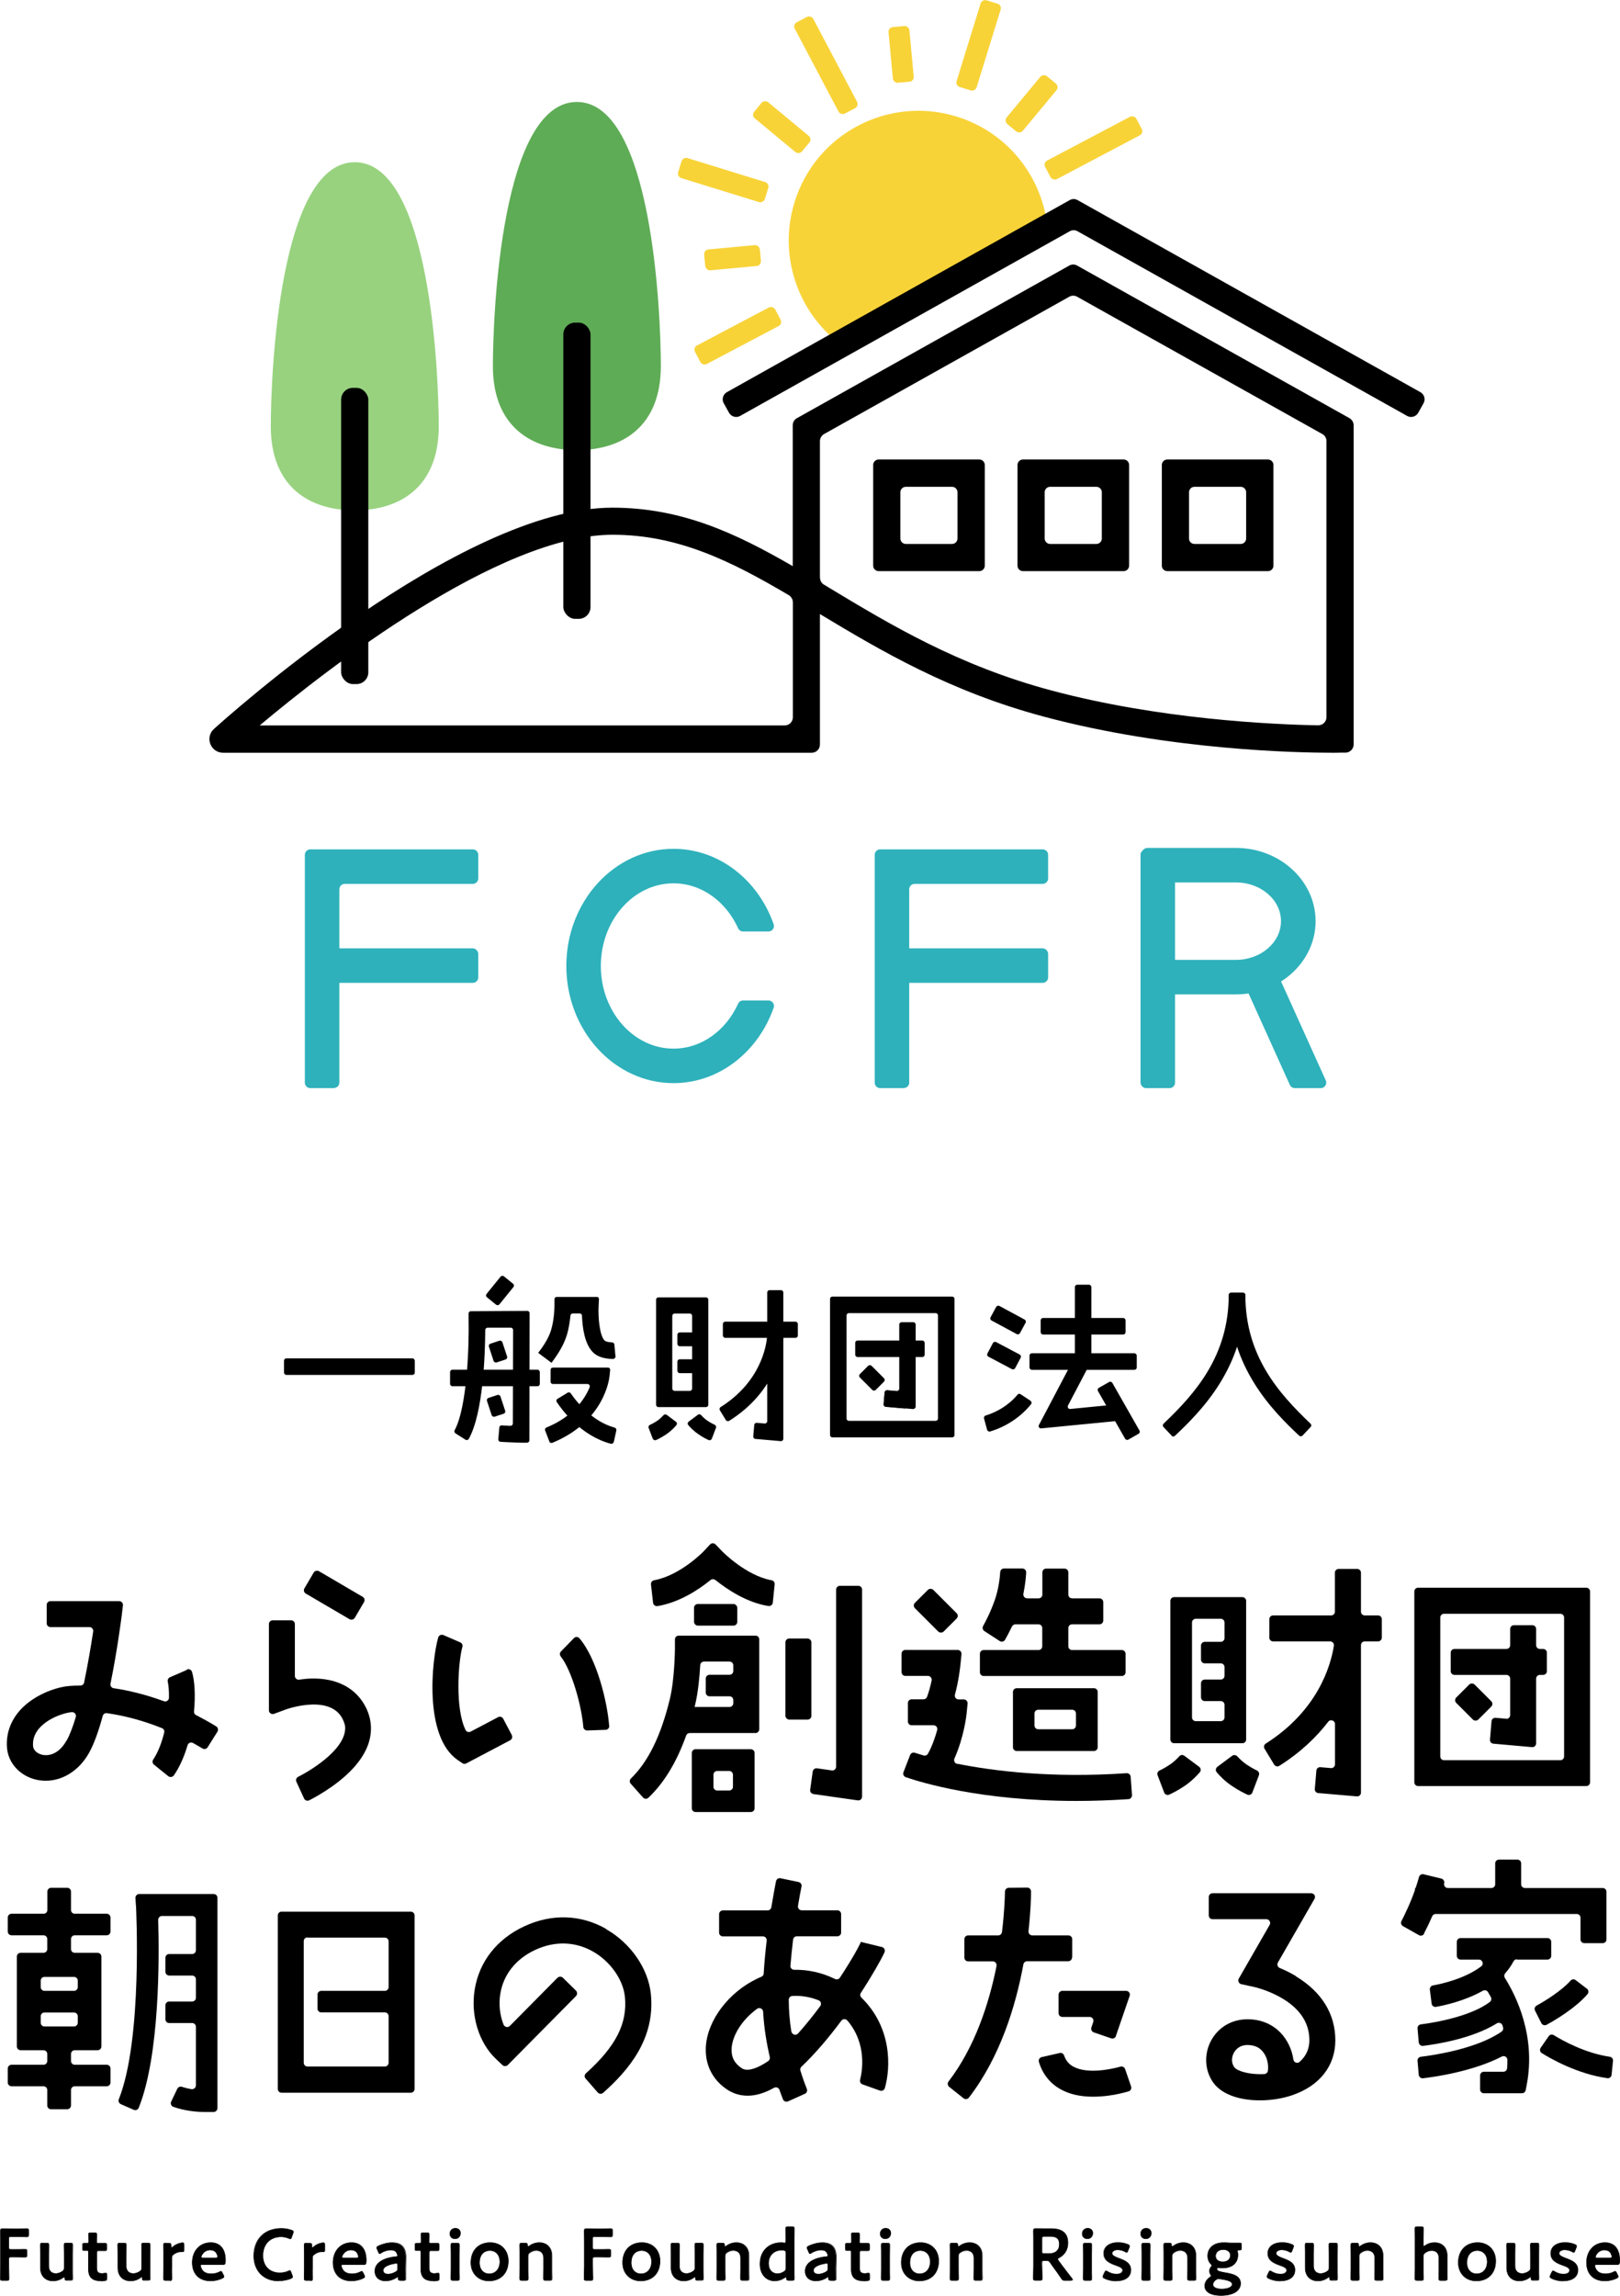 <?xml version="1.0" encoding="UTF-8"?>
<svg id="_レイヤー_2" data-name="レイヤー 2" xmlns="http://www.w3.org/2000/svg" width="146.03" height="206.93" viewBox="0 0 146.03 206.93">
  <g id="_レイヤー_2-2" data-name="レイヤー 2">
    <g>
      <g>
        <g>
          <path d="m75.65,30.94l18.73-10.81c-.59-4.38-3.64-8.23-8.14-9.62-6.17-1.91-12.72,1.55-14.62,7.72-1.48,4.8.28,9.82,4.03,12.72Z" style="fill: #f8d338; stroke-width: 0px;"/>
          <g>
            <g>
              <rect x="73.51" y="1.23" width="1.89" height="9.3" rx=".42" ry=".42" transform="translate(5.86 35.44) rotate(-27.83)" style="fill: #f8d338; stroke-width: 0px;"/>
              <rect x="84.13" y="3.14" width="8.18" height="1.89" rx=".42" ry=".42" transform="translate(58.27 87.17) rotate(-72.83)" style="fill: #f8d338; stroke-width: 0px;"/>
              <rect x="64.25" y="12.14" width="1.89" height="8.18" rx=".42" ry=".42" transform="translate(30.44 73.73) rotate(-72.83)" style="fill: #f8d338; stroke-width: 0px;"/>
              <g>
                <rect x="62.42" y="29.32" width="8.18" height="1.89" rx=".42" ry=".42" transform="translate(-6.44 34.55) rotate(-27.83)" style="fill: #f8d338; stroke-width: 0px;"/>
                <rect x="93.92" y="12.39" width="9.3" height="1.89" rx=".42" ry=".42" transform="translate(5.17 47.56) rotate(-27.83)" style="fill: #f8d338; stroke-width: 0px;"/>
              </g>
            </g>
            <g>
              <rect x="69.53" y="8.66" width="1.89" height="5.6" rx=".42" ry=".42" transform="translate(16.66 58.39) rotate(-50.33)" style="fill: #f8d338; stroke-width: 0px;"/>
              <rect x="80.28" y="2.39" width="1.89" height="5.04" rx=".42" ry=".42" transform="translate(-.1 7.56) rotate(-5.33)" style="fill: #f8d338; stroke-width: 0px;"/>
              <rect x="63.51" y="22.29" width="5.04" height="1.89" rx=".42" ry=".42" transform="translate(-1.87 6.23) rotate(-5.33)" style="fill: #f8d338; stroke-width: 0px;"/>
              <rect x="90.2" y="8.41" width="5.6" height="1.89" rx=".42" ry=".42" transform="translate(26.42 74.97) rotate(-50.33)" style="fill: #f8d338; stroke-width: 0px;"/>
            </g>
          </g>
        </g>
        <path d="m31.98,14.62c-6.8,0-7.57,19.09-7.57,23.81,0,5.38,3.39,7.57,7.57,7.57s7.57-2.19,7.57-7.57c0-4.72-.77-23.81-7.57-23.81Z" style="fill: #98d27f; stroke-width: 0px;"/>
        <path d="m52,9.19c-6.8,0-7.57,19.09-7.57,23.81,0,5.38,3.39,7.57,7.57,7.57s7.57-2.19,7.57-7.57c0-4.72-.77-23.81-7.57-23.81Z" style="fill: #5fac56; stroke-width: 0px;"/>
        <g>
          <path d="m126.84,37.49l-29.7-16.64c-.22-.13-.5-.13-.72,0l-29.7,16.64c-.35.2-.8.07-1-.28l-.48-.86c-.2-.35-.07-.8.28-1l30.9-17.31c.22-.13.5-.13.72,0l30.9,17.31c.35.2.48.65.28,1l-.48.86c-.2.35-.65.48-1,.28Z" style="stroke-width: 0px;"/>
          <path d="m120.07,67.85c-3.02,0-14.57-.21-25.92-3.24-8.56-2.28-14.77-5.97-20.24-9.26v11.76c0,.41-.33.74-.74.74H20.11c-1.12,0-1.66-1.38-.83-2.14h0c.9-.81,22.11-19.95,35.92-19.95,6.22,0,11.11,2.29,16.26,5.27v-12.7c0-.27.14-.51.38-.64l24.54-13.75c.22-.13.5-.13.72,0l24.54,13.75c.23.13.38.38.38.64v28.77c0,.4-.32.73-.72.74h-.48c-.07.01-.32.01-.74.01Zm-96.66-2.46h47.32c.41,0,.74-.33.74-.74v-10.36c0-.26-.14-.5-.36-.64-5.17-3.05-9.96-5.45-15.89-5.45-10.26,0-25.81,12.15-31.8,17.18Zm50.51-13.32c0,.26.13.5.36.63.19.11.38.23.56.34,5.41,3.26,11.55,6.96,19.95,9.2,9.73,2.6,19.87,3.06,24.03,3.14.41,0,.75-.32.75-.74v-24.88c0-.27-.14-.51-.38-.64l-22.09-12.37c-.22-.13-.5-.13-.72,0l-22.09,12.37c-.23.13-.38.38-.38.64v12.3Z" style="stroke-width: 0px;"/>
        </g>
        <rect x="50.78" y="29.08" width="2.45" height="26.7" rx="1.06" ry="1.06" style="stroke-width: 0px;"/>
        <rect x="30.75" y="34.96" width="2.45" height="26.7" rx="1.06" ry="1.06" style="stroke-width: 0px;"/>
        <g>
          <path d="m101.29,51.48h-9.08c-.27,0-.49-.22-.49-.49v-9.08c0-.27.22-.49.49-.49h9.08c.27,0,.49.22.49.49v9.08c0,.27-.22.49-.49.49Zm-6.63-2.45h4.17c.27,0,.49-.22.49-.49v-4.17c0-.27-.22-.49-.49-.49h-4.17c-.27,0-.49.22-.49.49v4.17c0,.27.22.49.49.49Z" style="stroke-width: 0px;"/>
          <path d="m88.28,51.48h-9.08c-.27,0-.49-.22-.49-.49v-9.08c0-.27.22-.49.49-.49h9.08c.27,0,.49.22.49.49v9.08c0,.27-.22.49-.49.49Zm-6.63-2.45h4.17c.27,0,.49-.22.49-.49v-4.17c0-.27-.22-.49-.49-.49h-4.17c-.27,0-.49.22-.49.49v4.17c0,.27.22.49.49.49Z" style="stroke-width: 0px;"/>
          <path d="m114.3,51.48h-9.08c-.27,0-.49-.22-.49-.49v-9.08c0-.27.22-.49.49-.49h9.08c.27,0,.49.22.49.49v9.08c0,.27-.22.49-.49.49Zm-6.63-2.45h4.17c.27,0,.49-.22.49-.49v-4.17c0-.27-.22-.49-.49-.49h-4.17c-.27,0-.49.22-.49.49v4.17c0,.27.22.49.49.49Z" style="stroke-width: 0px;"/>
        </g>
        <g>
          <path d="m30.1,98.08h-2.13c-.27,0-.49-.22-.49-.49v-20.54c0-.27.22-.49.49-.49h14.65c.27,0,.49.22.49.49v2.13c0,.27-.22.49-.49.49h-11.54c-.27,0-.49.22-.49.49v17.42c0,.27-.22.49-.49.49Z" style="fill: #2eb1bb; stroke-width: 0px;"/>
          <rect x="27.93" y="85.48" width="15.18" height="3.11" rx=".49" ry=".49" style="fill: #2eb1bb; stroke-width: 0px;"/>
          <path d="m81.47,98.08h-2.13c-.27,0-.49-.22-.49-.49v-20.54c0-.27.22-.49.49-.49h14.65c.27,0,.49.22.49.49v2.13c0,.27-.22.49-.49.49h-11.54c-.27,0-.49.22-.49.49v17.42c0,.27-.22.49-.49.49Z" style="fill: #2eb1bb; stroke-width: 0px;"/>
          <rect x="102.81" y="76.56" width="3.11" height="21.52" rx=".49" ry=".49" style="fill: #2eb1bb; stroke-width: 0px;"/>
          <rect x="79.3" y="85.48" width="15.18" height="3.11" rx=".49" ry=".49" style="fill: #2eb1bb; stroke-width: 0px;"/>
          <path d="m111.41,89.63h-7.98c-.27,0-.49-.22-.49-.49v-2.13c0-.27.22-.49.49-.49h7.98c2.24,0,4.06-1.57,4.06-3.49s-1.82-3.49-4.06-3.49h-7.98c-.27,0-.49-.22-.49-.49v-2.13c0-.27.22-.49.49-.49h7.98c3.96,0,7.18,2.96,7.18,6.6s-3.22,6.6-7.18,6.6Z" style="fill: #2eb1bb; stroke-width: 0px;"/>
          <path d="m119.51,97.39l-4.86-10.76c-.11-.25-.4-.36-.65-.25l-1.94.88c-.25.11-.36.4-.25.65l4.46,9.88c.08.18.25.29.45.29h2.34c.36,0,.59-.37.45-.69Z" style="fill: #2eb1bb; stroke-width: 0px;"/>
          <path d="m66.98,90.18c-.2,0-.37.12-.45.3-1.09,2.4-3.29,4.04-5.82,4.04-3.61,0-6.55-3.34-6.55-7.45s2.94-7.45,6.55-7.45c2.53,0,4.73,1.64,5.82,4.04.08.18.25.3.45.3h2.29c.34,0,.58-.33.47-.65-1.39-3.97-4.91-6.8-9.03-6.8-5.33,0-9.66,4.74-9.66,10.56s4.33,10.56,9.66,10.56c4.12,0,7.64-2.83,9.03-6.8.11-.32-.13-.65-.47-.65h-2.29Z" style="fill: #2eb1bb; stroke-width: 0px;"/>
        </g>
      </g>
      <g>
        <g>
          <path d="m16.85,150.52l-1.53.66c-.15.07-.23.23-.2.39.08.35.12.86.11,1.46,0,.23-.24.4-.46.31-1.69-.62-3.23-.98-4.53-1.17-.19-.03-.32-.22-.28-.41.62-3.04.98-5.91,1.01-6.12l.11-.93c.03-.2-.13-.39-.34-.39h-6.19c-.19,0-.34.15-.34.34v1.66c0,.19.15.34.34.34h3.51c.21,0,.37.19.34.39-.2,1.32-.48,2.99-.82,4.61-.03.16-.17.27-.34.27-.85,0-1.33.08-1.35.08-1.17.19-2.43.74-3.36,1.47-1.35,1.06-2.02,2.5-1.9,4.05.11,1.4,1.18,2.56,2.66,2.89.28.06.56.09.84.09,1.53,0,3-.92,3.89-2.5.46-.82.88-2.01,1.24-3.34.05-.17.21-.28.38-.25.35.05.72.11,1.11.19,1.29.26,2.58.65,3.85,1.16.16.06.25.24.2.41-.23.91-.55,1.77-.99,2.42-.1.15-.07.35.07.46l1.29,1.04c.15.12.38.09.5-.07.52-.74.93-1.69,1.24-2.72.06-.21.3-.31.49-.2.28.16.57.32.85.49.16.1.37.05.47-.11l.88-1.4c.1-.16.05-.38-.11-.48-.62-.38-1.22-.71-1.82-1.02-.13-.06-.2-.2-.18-.34.13-1.4.07-2.7-.18-3.55-.06-.2-.28-.3-.47-.22Zm-10.86,6.38c-.82,1.45-1.88,1.34-2.18,1.27-.39-.09-.8-.36-.83-.79-.15-1.86,2.16-2.85,3.3-3.03.05,0,.11-.02.18-.02.25-.03.44.2.37.44-.26.87-.54,1.62-.83,2.13Z" style="stroke-width: 0px;"/>
          <path d="m31.09,155.48s0,.04.01.06c.25,1.95-2.83,3.91-4.23,4.62-.16.08-.23.28-.15.45l.69,1.5c.08.18.29.25.47.16.42-.21,1.19-.64,2.02-1.22,1.71-1.21,2.82-2.49,3.29-3.82.39-1.11.32-2.26-.2-3.31-.87-1.76-2.64-2.69-4.96-2.62-.37.01-.73.05-1.06.1-.21.03-.39-.13-.39-.34v-4.67c0-.19-.15-.34-.34-.34h-1.66c-.19,0-.34.15-.34.34v7.77c0,.24.24.4.46.32l1.11-.41s4.49-1.61,5.27,1.4Z" style="stroke-width: 0px;"/>
          <rect x="28.95" y="141.15" width="2.34" height="5.26" rx=".34" ry=".34" transform="translate(-109.15 97.08) rotate(-59.63)" style="stroke-width: 0px;"/>
          <path d="m46.13,156.38l-.77-1.46c-.09-.17-.3-.23-.46-.14l-2.47,1.3c-.17.09-.38.03-.46-.14-.96-1.92-.67-6.12-.29-7.5.05-.16-.04-.34-.19-.4l-1.52-.66c-.19-.08-.41.02-.47.22-.57,2-1.33,8.94,1.77,11.05l.41.28c.1.07.24.08.35.02l3.96-2.09c.17-.09.23-.3.14-.46Z" style="stroke-width: 0px;"/>
          <path d="m54.91,155.55c-.16-2.11-1.1-6.04-2.68-7.88-.13-.15-.36-.16-.5-.01l-1.16,1.19c-.12.12-.13.31-.03.45,1.01,1.27,1.89,4.48,2.04,6.36.01.18.17.32.35.32l1.66-.06c.19,0,.35-.17.33-.37Z" style="stroke-width: 0px;"/>
          <path d="m64.48,142.41c1.07.86,2.83,2.04,4.78,2.35.2.03.38-.11.4-.3l.17-1.65c.02-.18-.1-.34-.28-.37-2.29-.41-4.43-2.58-4.45-2.61l-.6-.62c-.14-.14-.36-.14-.49,0l-.59.63s-2.08,2.16-4.46,2.6c-.18.03-.3.2-.28.38l.19,1.65c.02.2.21.33.4.3,2-.34,3.73-1.5,4.78-2.35.13-.1.3-.1.43,0Z" style="stroke-width: 0px;"/>
          <rect x="62.56" y="144.58" width="3.9" height="1.95" rx=".34" ry=".34" style="stroke-width: 0px;"/>
          <path d="m68.1,147.43h-6.92c-.19,0-.34.15-.34.34v.82s-.02,2.76-.46,4.56c-.8,3.3-1.95,5.65-3.51,7.16-.13.13-.14.34-.01.47l1.1,1.24c.13.14.35.16.49.02,1.42-1.35,2.54-3.2,3.4-5.6.05-.14.18-.23.32-.23h5.93c.19,0,.34-.15.34-.34v-8.1c0-.19-.15-.34-.34-.34Zm-5.49,6.45c.01-.06.03-.11.04-.17.28-1.15.41-2.57.47-3.62.01-.18.16-.32.34-.32h2.3c.19,0,.34.15.34.34v.51c0,.19-.15.34-.34.34h-1.8c-.19,0-.34.15-.34.34v1.26c0,.19.15.34.34.34h1.8c.19,0,.34.15.34.34v.28c0,.19-.15.34-.34.34h-3.15Z" style="stroke-width: 0px;"/>
          <path d="m67.68,157.67h-4.98c-.19,0-.34.15-.34.34v4.98c0,.19.15.34.34.34h4.98c.19,0,.34-.15.34-.34v-4.98c0-.19-.15-.34-.34-.34Zm-1.95,3.72h-1.08c-.19,0-.34-.15-.34-.34v-1.08c0-.19.15-.34.34-.34h1.08c.19,0,.34.15.34.34v1.08c0,.19-.15.34-.34.34Z" style="stroke-width: 0px;"/>
          <rect x="70.8" y="147.69" width="2.34" height="7.31" rx=".34" ry=".34" style="stroke-width: 0px;"/>
          <path d="m77.71,161.94v-18.66c0-.19-.15-.34-.34-.34h-1.66c-.19,0-.34.15-.34.34v15.96c0,.21-.18.37-.39.34l-1.33-.19c-.19-.03-.36.1-.39.29l-.23,1.64c-.03.19.1.36.29.39l4,.57c.21.03.39-.13.39-.34Z" style="stroke-width: 0px;"/>
          <path d="m101.12,148.73h-4.48c-.19,0-.34-.15-.34-.34v-1.64c0-.19.15-.34.34-.34h2.47c.19,0,.34-.15.34-.34v-1.66c0-.19-.15-.34-.34-.34h-2.47c-.19,0-.34-.15-.34-.34v-2c0-.19-.15-.34-.34-.34h-1.66c-.19,0-.34.15-.34.34v2c0,.19-.15.34-.34.34h-1.03c-.22,0-.38-.2-.34-.42.17-.81.23-1.51.25-1.91.01-.2-.15-.36-.34-.36h-1.66c-.18,0-.33.14-.34.32-.03.5-.14,1.53-.49,2.53-.38,1.08-.82,1.92-1.05,2.33-.09.16-.04.36.11.46l1.39.9c.17.11.39.05.48-.12.15-.26.37-.67.62-1.19.06-.12.18-.2.31-.2h2.08c.19,0,.34.15.34.34v1.64c0,.19-.15.34-.34.34h-4.94c-.19,0-.34.15-.34.34v1.66c0,.19.15.34.34.34h12.45c.19,0,.34-.15.34-.34v-1.66c0-.19-.15-.34-.34-.34Z" style="stroke-width: 0px;"/>
          <path d="m98.95,157.49v-4.98c0-.19-.15-.34-.34-.34h-6.96c-.19,0-.34.15-.34.34v4.98c0,.19.15.34.34.34h6.96c.19,0,.34-.15.34-.34Zm-5.36-3.38h3.06c.19,0,.34.15.34.34v1.08c0,.19-.15.34-.34.34h-3.06c-.19,0-.34-.15-.34-.34v-1.08c0-.19.15-.34.34-.34Z" style="stroke-width: 0px;"/>
          <rect x="83.18" y="143.35" width="2.34" height="3.66" rx=".34" ry=".34" transform="translate(-77.95 102.17) rotate(-45)" style="stroke-width: 0px;"/>
          <path d="m86.28,158.99c-.21-.04-.33-.27-.25-.47.88-1.98,1.09-3.94,1.1-4.05l.09-.91c.02-.2-.14-.38-.34-.38h-.47c-.23,0-.39-.22-.33-.43.33-1.21.46-2.37.5-2.74l.09-.91c.02-.2-.14-.38-.34-.38h-4.72c-.19,0-.34.15-.34.34v1.66c0,.19.15.34.34.34h2.03c.22,0,.38.2.34.41-.11.52-.25,1.04-.41,1.47-.05.14-.18.23-.32.23h-1.07c-.19,0-.34.15-.34.34v1.66c0,.19.15.34.34.34h1.97c.23,0,.39.21.33.43-.19.68-.45,1.44-.83,2.13-.08.14-.24.21-.4.16-.34-.1-.6-.18-.78-.24s-.36.03-.43.2l-.6,1.55c-.07.18.02.38.21.45,1.37.47,6.77,2.14,15.36,2.14,1.48,0,3.05-.05,4.71-.16.19-.01.33-.18.32-.37l-.12-1.65c-.01-.19-.18-.33-.37-.32-6.72.46-11.94-.19-15.26-.85Z" style="stroke-width: 0px;"/>
          <path d="m111.99,143.96h-6.15c-.19,0-.34.15-.34.34v12.49c0,.19.15.34.34.34h6.15c.19,0,.34-.15.34-.34v-12.49c0-.19-.15-.34-.34-.34Zm-4.54,10.88v-8.59c0-.19.15-.34.34-.34h2.25c.19,0,.34.15.34.34v1.4c0,.19-.15.34-.34.34h-1.44c-.19,0-.34.15-.34.34v1.26c0,.19.15.34.34.34h1.44c.19,0,.34.15.34.34v.78c0,.19-.15.34-.34.34h-1.44c-.19,0-.34.15-.34.34v1.26c0,.19.15.34.34.34h1.44c.19,0,.34.15.34.34v1.13c0,.19-.15.34-.34.34h-2.25c-.19,0-.34-.15-.34-.34Z" style="stroke-width: 0px;"/>
          <path d="m108.09,159.25l-1.33-.99c-.14-.11-.34-.09-.46.05-.18.2-.47.49-.81.72-.38.26-.73.45-.97.56-.16.08-.24.26-.17.43l.59,1.55c.07.19.28.27.46.19.32-.15.84-.41,1.41-.8.61-.42,1.08-.91,1.34-1.21.13-.15.1-.38-.06-.5Z" style="stroke-width: 0px;"/>
          <path d="m111.07,158.26l-1.33.99c-.16.12-.19.35-.06.5.26.31.73.8,1.34,1.21.57.39,1.09.65,1.41.8.18.08.39,0,.46-.19l.59-1.55c.06-.17-.01-.35-.17-.43-.23-.11-.59-.3-.97-.56-.34-.24-.63-.52-.81-.72-.12-.13-.32-.15-.46-.05Z" style="stroke-width: 0px;"/>
          <path d="m122.33,141.42h-1.66c-.19,0-.34.15-.34.34v3.51c0,.19-.15.34-.34.34h-5.23c-.19,0-.34.15-.34.34v1.66c0,.19.15.34.34.34h5.14c.21,0,.37.19.34.39-.29,1.82-1.45,5.84-6.14,8.82-.16.1-.21.31-.11.47l.86,1.42c.1.16.31.22.48.11,1.93-1.22,3.35-2.6,4.4-3.97.2-.26.61-.11.61.21v3.63c0,.2-.17.36-.37.34l-.94-.08c-.19-.02-.36.12-.37.31l-.14,1.65c-.02.19.12.36.31.37l3.48.3c.2.02.37-.14.37-.34v-13.29c0-.19.15-.34.34-.34h1.2c.19,0,.34-.15.34-.34v-1.66c0-.19-.15-.34-.34-.34h-1.2c-.19,0-.34-.15-.34-.34v-3.51c0-.19-.15-.34-.34-.34Z" style="stroke-width: 0px;"/>
          <path d="m142.99,143.11h-15.16c-.19,0-.34.15-.34.34v17.2c0,.19.15.34.34.34h15.16c.19,0,.34-.15.34-.34v-17.2c0-.19-.15-.34-.34-.34Zm-2.34,15.55h-10.48c-.19,0-.34-.15-.34-.34v-12.52c0-.19.15-.34.34-.34h10.48c.19,0,.34.15.34.34v12.52c0,.19-.15.34-.34.34Z" style="stroke-width: 0px;"/>
          <path d="m135.76,154.92l-.94-.08c-.19-.02-.36.12-.37.31l-.14,1.65c-.02.19.12.36.31.37l2.58.23h0s.9.08.9.08c.2.02.37-.14.37-.34v-5.83c0-.19.15-.34.34-.34h.29c.19,0,.34-.15.34-.34v-1.66c0-.19-.15-.34-.34-.34h-.29c-.19,0-.34-.15-.34-.34v-1.46c0-.19-.15-.34-.34-.34h-1.66c-.19,0-.34.15-.34.34v1.46c0,.19-.15.34-.34.34h-4.68c-.19,0-.34.15-.34.34v1.66c0,.19.15.34.34.34h4.68c.19,0,.34.15.34.34v3.28c0,.2-.17.36-.37.34Z" style="stroke-width: 0px;"/>
          <rect x="131.68" y="152.02" width="2.34" height="2.81" rx=".34" ry=".34" transform="translate(-69.58 138.87) rotate(-45)" style="stroke-width: 0px;"/>
          <path d="m6.07,170.16h-1.46c-.19,0-.34.15-.34.34v1.66c0,.19-.15.34-.34.34H1.04c-.19,0-.34.15-.34.34v1.26c0,.19.15.34.34.34h2.88c.19,0,.34.15.34.34v.9c0,.19-.15.34-.34.34H1.86c-.19,0-.34.15-.34.34v8.1c0,.19.15.34.34.34h2.06c.19,0,.34.15.34.34v.63c0,.19-.15.34-.34.34H1.04c-.19,0-.34.15-.34.34v1.26c0,.19.15.34.34.34h2.88c.19,0,.34.15.34.34v1.39c0,.19.15.34.34.34h1.46c.19,0,.34-.15.34-.34v-1.39c0-.19.15-.34.34-.34h2.88c.19,0,.34-.15.34-.34v-1.26c0-.19-.15-.34-.34-.34h-2.88c-.19,0-.34-.15-.34-.34v-.63c0-.19.15-.34.34-.34h2.06c.19,0,.34-.15.34-.34v-8.1c0-.19-.15-.34-.34-.34h-2.06c-.19,0-.34-.15-.34-.34v-.9c0-.19.15-.34.34-.34h2.88c.19,0,.34-.15.34-.34v-1.26c0-.19-.15-.34-.34-.34h-2.88c-.19,0-.34-.15-.34-.34v-1.66c0-.19-.15-.34-.34-.34Zm-2.06,11.24h2.66c.19,0,.34.15.34.34v.58c0,.19-.15.34-.34.34h-2.66c-.19,0-.34-.15-.34-.34v-.58c0-.19.15-.34.34-.34Zm2.66-1.95h-2.66c-.19,0-.34-.15-.34-.34v-.58c0-.19.15-.34.34-.34h2.66c.19,0,.34.15.34.34v.58c0,.19-.15.34-.34.34Z" style="stroke-width: 0px;"/>
          <path d="m12.26,171.77c0,.12.62,12.01-1.55,17.45-.07.17.01.36.18.44l1.16.51c.18.08.39,0,.46-.19,1.9-4.75,1.85-13.52,1.75-16.93,0-.19.15-.35.34-.35h2.72c.19,0,.34.15.34.34v2.75c0,.19-.15.34-.34.34h-2.07c-.19,0-.34.15-.34.34v1.26c0,.19.15.34.34.34h2.07c.19,0,.34.15.34.34v1.66c0,.19-.15.34-.34.34h-2.07c-.19,0-.34.15-.34.34v1.26c0,.19.15.34.34.34h2.07c.19,0,.34.15.34.34v5.28c0,.21-.19.37-.41.34-.37-.06-.65-.15-.85-.21-.16-.05-.34.02-.42.18l-.55,1.15c-.09.18,0,.4.19.47.5.18,1.51.47,2.89.47.04,0,.09,0,.13,0h.62c.19-.01.34-.16.34-.35v-18.96c0-.19-.15-.34-.34-.34h-6.71c-.2,0-.35.17-.34.36l.04.67Z" style="stroke-width: 0px;"/>
          <path d="m25.38,188.63h11.65c.19,0,.34-.15.34-.34v-15.64c0-.19-.15-.34-.34-.34h-11.65c-.19,0-.34.15-.34.34v15.64c0,.19.15.34.34.34Zm2.34-13.98h6.97c.19,0,.34.15.34.34v4.12c0,.19-.15.34-.34.34h-5.73c-.19,0-.34.15-.34.34v1.26c0,.19.15.34.34.34h5.73c.19,0,.34.15.34.34v4.2c0,.19-.15.34-.34.34h-6.97c-.19,0-.34-.15-.34-.34v-10.96c0-.19.15-.34.34-.34Z" style="stroke-width: 0px;"/>
          <path d="m54.63,173.86c-2.29-1.3-4.9-1.38-7.37-.23-2.47,1.15-4.06,3.18-4.47,5.7-.38,2.34.37,4.79,1.91,6.25l.59.56c.14.13.35.12.48,0l6.15-6.22c.13-.13.13-.35,0-.49l-1.18-1.16c-.13-.13-.35-.13-.49,0l-4.29,4.34c-.18.18-.47.11-.57-.12-.33-.84-.45-1.83-.29-2.78.28-1.73,1.4-3.14,3.14-3.95,1.75-.82,3.61-.77,5.22.15,1.56.89,2.71,2.52,2.87,4.07.24,2.4-.81,4.47-3.51,6.9-.14.13-.16.34-.03.48l1.09,1.25c.13.14.34.16.49.03,2.28-2.03,4.71-4.86,4.3-8.9-.23-2.3-1.82-4.6-4.05-5.86Z" style="stroke-width: 0px;"/>
          <path d="m96.65,176.45v-1.66c0-.19-.15-.34-.34-.34h-3.26c-.2,0-.36-.18-.34-.38.19-1.7.23-2.99.23-3.58,0-.19-.15-.35-.35-.35l-1.66.02c-.19,0-.34.15-.34.34-.01.59-.06,1.92-.27,3.65-.02.17-.17.3-.34.3h-2.71c-.19,0-.34.15-.34.34v1.66c0,.19.15.34.34.34h2.22c.22,0,.38.2.34.41-.67,3.36-1.94,7.31-4.33,10.42-.11.15-.09.36.06.48l1.29,1.03c.15.12.37.1.49-.06,2.82-3.66,4.22-8.26,4.91-12.01.03-.16.17-.28.34-.28h3.7c.19,0,.34-.15.34-.34Z" style="stroke-width: 0px;"/>
          <path d="m100.59,183.51l1.24-3.61c.08-.22-.09-.46-.33-.45h-5.74c-.19,0-.34.16-.34.35v1.66c0,.19.16.34.35.34h2.45c.24,0,.4.23.33.45l-.17.5c-.06.18.03.37.21.44l1.57.54c.18.06.37-.03.44-.21Z" style="stroke-width: 0px;"/>
          <path d="m96.75,186.28c-.4-.22-.67-.55-.83-1.01-.06-.16-.22-.26-.39-.22l-1.63.37c-.19.04-.31.25-.25.44.33,1.09,1.01,1.94,1.97,2.47.8.44,1.77.66,2.91.66.43,0,.88-.03,1.35-.09.79-.1,1.46-.28,1.85-.39.19-.05.29-.26.23-.44l-.54-1.57c-.06-.17-.24-.27-.42-.22-1,.28-3.04.66-4.24,0Z" style="stroke-width: 0px;"/>
          <path d="m116.83,178.13c-.51-.31-1.01-.55-1.47-.74-.19-.08-.27-.31-.17-.49l3.3-5.74c.13-.23-.03-.51-.3-.51h-8.89c-.19,0-.34.15-.34.34v1.66c0,.19.15.34.34.34h4.85c.26,0,.43.29.3.51l-2.78,4.84c-.12.2,0,.46.23.51l1.11.24s1.36.29,2.66,1.09c1.57.96,2.36,2.21,2.36,3.72,0,.87-.37,1.5-.88,1.95-.2.18-.52.06-.56-.21-.07-.47-.21-.93-.42-1.35-.7-1.43-2.03-2.26-3.65-2.28-.02,0-.04,0-.06,0-1.46,0-2.7.75-3.34,2.02-.62,1.24-.5,2.71.3,3.76.82,1.07,2.46,1.53,4.15,1.53,1,0,2.02-.16,2.9-.46,2.48-.84,3.9-2.65,3.9-4.95,0-2.37-1.22-4.36-3.54-5.76Zm-2.54,8.52c-.02.17-.16.29-.33.3-1.32.07-2.42-.26-2.69-.61-.26-.34-.29-.84-.06-1.28.14-.27.48-.73,1.25-.73,0,0,.02,0,.03,0,.74.01,1.27.34,1.58.97.23.46.27.97.22,1.36Z" style="stroke-width: 0px;"/>
          <path d="m128.36,174.28c.17-.32.44-.86.74-1.55.05-.13.18-.21.32-.21h12.71c.19,0,.34.15.34.34v1.95c0,.19.15.34.34.34h1.66c.19,0,.34-.15.34-.34v-4.29c0-.19-.15-.34-.34-.34h-7.01c-.19,0-.34-.15-.34-.34v-1.88c0-.19-.15-.34-.34-.34h-1.66c-.19,0-.34.15-.34.34v1.88c0,.19-.15.34-.34.34h-3.93c-.22,0-.39-.21-.33-.43,0,0,0,0,0,0,.05-.18-.07-.37-.25-.42l-1.61-.39c-.18-.04-.36.07-.41.25-.09.34-.2.68-.31,1h-.05v.16c-.44,1.26-.97,2.32-1.22,2.81-.09.16-.02.36.14.46l1.44.81c.17.1.38.03.47-.14Z" style="stroke-width: 0px;"/>
          <path d="m136.74,176.63h2.75c.19,0,.34-.15.34-.34v-1.26c0-.19-.15-.34-.34-.34h-7.83c-.19,0-.34.15-.34.34v1.26c0,.19.15.34.34.34h1.65c.33,0,.47.42.21.61-1.46,1.11-3.56,1.58-4.35,1.72-.18.03-.3.2-.28.38l.16,1.26c.02.19.21.33.4.29.75-.13,2.56-.52,4.22-1.45.16-.09.37-.04.46.12.08.14.17.29.26.45.08.15.04.34-.09.44-1.65,1.25-4.76,1.84-6.22,2.02-.18.02-.32.19-.3.37l.11,1.26c.02.19.19.33.38.31,1.08-.13,4.39-.62,6.66-2.03.19-.12.45-.02.51.2.02.06.03.11.05.17.04.14-.01.28-.13.37-2.24,1.56-6.13,2.13-7.28,2.27-.18.02-.32.19-.3.37l.11,1.26c.02.19.19.33.38.31,1.09-.13,4.48-.61,7.11-1.96.23-.12.5.05.5.3s0,.5-.03.76c-.01.18-.16.31-.34.31h-1.75c-.19,0-.34.15-.34.34v1.26c0,.19.15.34.34.34h3.43c.17,0,.31-.12.34-.28l.1-.52c.82-4.38-.96-7.98-1.98-9.6-.08-.13-.07-.29.03-.41.29-.33.55-.69.75-1.08.06-.11.18-.19.31-.19Z" style="stroke-width: 0px;"/>
          <path d="m143.04,179.25l-1.01-.77c-.14-.11-.34-.09-.46.05-.82.92-2.28,1.82-3.06,2.25-.16.09-.22.29-.14.45l.57,1.13c.09.17.3.24.47.15.73-.4,2.57-1.47,3.69-2.76.13-.15.1-.38-.05-.5Z" style="stroke-width: 0px;"/>
          <path d="m139.6,183.54l-.72,1.04c-.11.16-.07.38.1.48.82.51,3.2,1.88,5.91,2.26.19.03.36-.11.38-.3l.13-1.26c.02-.18-.11-.35-.29-.37-2.26-.33-4.33-1.5-5.05-1.95-.16-.1-.36-.05-.46.1Z" style="stroke-width: 0px;"/>
          <path d="m77.6,179.63c1.04-1.6,1.81-2.96,2.13-3.65.09-.2-.02-.43-.23-.48l-1.89-.46s0-.03.01-.05c-.14.38-.86,1.68-1.91,3.27-.1.15-.28.19-.44.12-1.18-.58-2.43-.85-3.68-.83-.2,0-.36-.17-.34-.37.07-.8.15-1.6.24-2.35.02-.17.17-.3.34-.3h3.65c.19,0,.34-.15.34-.34v-1.66c0-.19-.15-.34-.34-.34h-3.21c-.21,0-.37-.19-.34-.4.13-.79.25-1.4.32-1.75.04-.18-.08-.36-.27-.4l-1.62-.34c-.19-.04-.37.08-.41.27-.09.44-.24,1.27-.42,2.34-.03.17-.17.29-.34.29h-4.03c-.19,0-.34.15-.34.34v1.66c0,.19.15.34.34.34h3.61c.21,0,.36.18.34.38-.11.95-.21,1.95-.27,2.97,0,.13-.09.24-.21.29s-.24.1-.36.16c-2.57,1.22-4.48,3.73-4.64,6.1-.11,1.62.57,3.01,1.92,3.91.43.28,1.04.55,1.83.55.47,0,1-.09,1.6-.33.26-.1.52-.23.79-.38.19-.1.42-.02.49.18.13.37.24.66.32.86.07.18.28.26.46.18l1.51-.68c.17-.07.25-.27.18-.44-.13-.33-.35-.9-.58-1.65-.04-.12,0-.26.09-.35,1.26-1.19,2.5-2.67,3.6-4.15.13-.18.39-.19.54-.02,1.76,2.06,1.36,4.51,1.15,5.35-.04.17.05.35.22.41l1.57.56c.18.07.39-.04.44-.22.55-1.91.63-5.48-2.11-8.16-.12-.12-.14-.3-.05-.44Zm-9.64,6.82c-.64.21-.95.08-1.13-.05-.64-.43-.93-1.01-.88-1.79.09-1.23,1-2.6,2.29-3.54.22-.16.53-.02.55.26.08,1.49.32,2.88.6,4.08.03.14-.02.28-.13.36-.45.31-.88.54-1.29.68Zm3.37-3.34c-.14-.9-.23-1.87-.23-2.86,0-.18.14-.33.32-.34.1,0,.21-.01.32-.01.63,0,1.32.11,2.05.4.21.08.28.34.15.52-.63.85-1.31,1.7-2,2.47-.19.22-.55.11-.6-.18Z" style="stroke-width: 0px;"/>
        </g>
        <g>
          <rect x="25.6" y="122.44" width="11.79" height="1.49" rx=".21" ry=".21" style="stroke-width: 0px;"/>
          <rect x="40.57" y="123.46" width="8.09" height="1.49" rx=".21" ry=".21" style="stroke-width: 0px;"/>
          <rect x="43.86" y="115.57" width="2.43" height="1.49" rx=".21" ry=".21" transform="translate(-73.67 78.09) rotate(-50.97)" style="stroke-width: 0px;"/>
          <path d="m47.72,129.83c0,.12-.1.21-.22.21h-.54s-1.08-.03-1.84-.08c-.12,0-.21-.11-.2-.23l.09-1.06c0-.12.11-.2.23-.19.24.02.51.03.77.04.12,0,.22-.09.22-.21l.02-8.43c0-.12-.1-.21-.21-.21h-2.09c-.12.01-.21.1-.21.22-.01,2.19-.18,7.47-1.48,9.8-.06.11-.2.15-.3.08l-.9-.57c-.09-.06-.13-.18-.08-.28,1.16-2.13,1.31-7.88,1.26-9.97v-.54c-.01-.12.08-.22.2-.22l5.09-.03c.12,0,.21.1.21.21l-.02,11.46Z" style="stroke-width: 0px;"/>
          <path d="m49.52,129.93l-.38-.99c-.04-.11.01-.23.12-.27,2.41-.99,3.45-2.56,3.89-3.62.06-.14-.04-.3-.2-.3h-3.11c-.12,0-.21-.09-.21-.21v-1.06c0-.12.09-.21.21-.21h4.95c.13-.01.22.1.21.22l-.06.58c-.02.17-.44,4.05-5.15,5.98-.11.04-.24-.01-.28-.12Z" style="stroke-width: 0px;"/>
          <rect x="44.26" y="120.93" width="1.28" height="1.78" rx=".21" ry=".21" transform="translate(-35.83 20.14) rotate(-18.21)" style="stroke-width: 0px;"/>
          <rect x="44.09" y="125.82" width="1.28" height="1.78" rx=".21" ry=".21" transform="translate(-37.37 20.33) rotate(-18.21)" style="stroke-width: 0px;"/>
          <path d="m49.7,122.83l-1.19-.89.05-.06c.25-.33.84-1.11,1.1-1.94.33-1.06.32-2.27.32-2.28v-.54c-.01-.12.09-.22.2-.22h3.6c.12-.02.22.09.21.21l-.03.57c-.06,1.01.08,2.72.55,3.16.11.1.42.15.67.16.11,0,.19.09.2.19l.1,1.07c.01.12-.09.23-.21.23-.42,0-1.23-.05-1.78-.56-.8-.75-.99-2.29-1.03-3.34,0-.11-.1-.2-.21-.2h-.62c-.11,0-.2.09-.21.19-.05.51-.14,1.17-.34,1.81-.34,1.08-1.04,2-1.33,2.4l-.05.06Z" style="stroke-width: 0px;"/>
          <path d="m55.08,130.14c-2.72-.71-4.43-3.07-4.89-3.76-.07-.1-.03-.24.07-.3l1.09-.65-.64.38.46-.28c.1-.06.22-.03.28.06.39.58,1.83,2.51,3.95,3.09.11.03.18.14.16.25l-.23,1.04c-.03.12-.14.19-.26.16Z" style="stroke-width: 0px;"/>
          <path d="m85.83,129.56h-10.8c-.12,0-.21-.1-.21-.21v-12.27c0-.12.1-.21.21-.21h10.8c.12,0,.21.1.21.21v12.27c0,.12-.1.21-.21.21Zm-9.31-1.49h7.82c.12,0,.21-.1.21-.21v-9.29c0-.12-.1-.21-.21-.21h-7.82c-.12,0-.21.1-.21.21v9.29c0,.12.1.21.21.21Z" style="stroke-width: 0px;"/>
          <rect x="77.09" y="120.83" width="6.26" height="1.49" rx=".21" ry=".21" style="stroke-width: 0px;"/>
          <path d="m82.32,127.01l-2.48-.22c-.12-.01-.2-.11-.19-.23l.09-1.06c.01-.12.11-.2.23-.19l.86.07c.12.01.23-.09.23-.21v-5.78c0-.12.1-.21.21-.21h1.06c.12,0,.21.1.21.21v7.4c0,.12-.11.22-.23.21Z" style="stroke-width: 0px;"/>
          <rect x="77.85" y="123.19" width="1.49" height="2.02" rx=".21" ry=".21" transform="translate(-64.8 91.95) rotate(-45)" style="stroke-width: 0px;"/>
          <rect x="80" y="125.07" width="1.49" height="2.12" rx=".21" ry=".21" transform="translate(-51.92 195.61) rotate(-85.01)" style="stroke-width: 0px;"/>
          <rect x="90.13" y="117.48" width="1.49" height="3.01" rx=".21" ry=".21" transform="translate(-57.01 142.38) rotate(-61.62)" style="stroke-width: 0px;"/>
          <rect x="89.75" y="120.77" width="1.49" height="2.83" rx=".21" ry=".21" transform="translate(-59.83 144.94) rotate(-62.08)" style="stroke-width: 0px;"/>
          <path d="m88.98,128.88l-.28-1.03c-.03-.11.04-.23.15-.26,1.62-.5,2.56-1.49,2.87-1.88.07-.09.19-.1.28-.04l.89.59c.1.07.13.21.05.31-.38.49-1.58,1.82-3.69,2.46-.11.03-.23-.03-.27-.15Z" style="stroke-width: 0px;"/>
          <rect x="96.89" y="115.8" width="1.49" height="7.11" rx=".21" ry=".21" style="stroke-width: 0px;"/>
          <rect x="92.8" y="121.98" width="9.67" height="1.49" rx=".21" ry=".21" style="stroke-width: 0px;"/>
          <rect x="93.81" y="118.8" width="7.65" height="1.49" rx=".21" ry=".21" style="stroke-width: 0px;"/>
          <path d="m93.66,128.43l2.99-5.68c.05-.1.18-.14.29-.09l.94.5c.1.05.14.18.09.29l-1.7,3.24c-.08.15.04.33.21.31l4.08-.4c.12-.01.22.07.23.19l.1,1.06c.01.12-.07.22-.19.23l-6.84.67c-.17.02-.29-.16-.21-.31Z" style="stroke-width: 0px;"/>
          <rect x="100.1" y="124.49" width="1.49" height="5.37" rx=".21" ry=".21" transform="translate(-49.71 66.53) rotate(-29.65)" style="stroke-width: 0px;"/>
          <path d="m105.61,129.4l-.73-.77c-.08-.09-.08-.22,0-.3,2.87-2.73,5.87-6.12,5.88-11.59,0-.12.09-.21.21-.21h1.06c.12-.01.22.08.22.2,0,6.55-4.04,10.51-6.34,12.69-.09.08-.22.08-.3,0Z" style="stroke-width: 0px;"/>
          <path d="m117.11,129.41c-2.31-2.18-6.34-6.14-6.34-12.69,0-.12.1-.22.22-.21h1.06c.12.01.21.11.21.23,0,5.48,3.01,8.86,5.88,11.59.08.08.09.21,0,.3l-.73.77c-.08.09-.21.09-.3,0Z" style="stroke-width: 0px;"/>
        </g>
        <g>
          <g>
            <path d="m.79,204.24c0,.38.02,1.1.02,1.15,0,.14-.04.16-.19.16H.22c-.15,0-.19-.03-.19-.16,0-.05.02-.77.02-1.15v-2.04c0-.32,0-.75-.01-1.1,0-.16.04-.21.18-.21.05,0,.57.01.87.01h.37c.32,0,.91-.01.95-.01.14,0,.16.04.16.19v.35c0,.15-.03.19-.16.19-.05,0-.64-.02-.95-.02h-.47c-.16,0-.2.03-.2.2v.76c0,.16.03.2.2.2h.33c.31,0,.91-.01.95-.01.14,0,.16.04.16.19v.32c0,.15-.03.19-.16.19-.05,0-.64-.01-.95-.01h-.33c-.16,0-.2.03-.2.2v.6Z" style="stroke-width: 0px;"/>
            <path d="m.62,205.58H.22c-.15,0-.22-.03-.22-.19,0-.01,0-.07,0-.15,0-.25.02-.71.02-1v-2.04c0-.27,0-.64-.01-1.1,0-.18.05-.24.21-.24.01,0,.06,0,.13,0,.18,0,.52.01.74.01h.37c.23,0,.6,0,.81-.01.08,0,.13,0,.15,0,.16,0,.19.06.19.22v.35c0,.15-.03.22-.19.22-.01,0-.07,0-.15,0-.2,0-.58-.02-.81-.02h-.47c-.15,0-.17.02-.17.17v.76c0,.15.02.17.17.17h.33c.22,0,.6,0,.8-.01.08,0,.14,0,.15,0,.16,0,.19.06.19.22v.32c0,.15-.03.22-.19.22-.01,0-.07,0-.15,0-.2,0-.58-.01-.8-.01h-.33c-.15,0-.17.02-.17.17v.6c0,.28.01.75.02,1,0,.08,0,.14,0,.15,0,.16-.06.19-.22.19Zm-.41-4.67c-.13,0-.16.04-.16.19,0,.46.01.83.01,1.1v2.04c0,.28-.01.75-.02,1,0,.08,0,.14,0,.15,0,.12.02.14.17.14h.41c.14,0,.17-.02.17-.14,0-.01,0-.07,0-.15,0-.25-.02-.71-.02-1v-.6c0-.18.04-.22.22-.22h.33c.22,0,.6,0,.8.01.08,0,.14,0,.15,0,.12,0,.14-.02.14-.17v-.32c0-.14-.02-.17-.14-.17-.01,0-.07,0-.15,0-.2,0-.58.01-.8.01h-.33c-.18,0-.22-.04-.22-.22v-.76c0-.18.04-.22.22-.22h.47c.23,0,.61.01.81.02.08,0,.13,0,.15,0,.12,0,.14-.02.14-.17v-.35c0-.14-.02-.17-.14-.17-.01,0-.07,0-.15,0-.2,0-.58.01-.81.01h-.37c-.22,0-.56,0-.74-.01-.07,0-.12,0-.13,0Z" style="stroke-width: 0px;"/>
          </g>
          <g>
            <path d="m6.03,205.55c-.16,0-.19-.02-.2-.19,0-.09-.01-.12-.05-.12-.02,0-.05.01-.1.05-.25.18-.56.3-.91.3-.68,0-1.13-.45-1.13-1.18v-1.19c0-.29-.01-.83-.01-.88,0-.14.04-.16.19-.16h.38c.15,0,.19.03.19.16,0,.05-.01.59-.01.88v1.03c0,.4.21.67.64.67.2,0,.41-.07.62-.22.11-.09.14-.15.14-.3v-1.19c0-.29-.01-.83-.01-.88,0-.14.04-.16.19-.16h.38c.15,0,.19.03.19.16,0,.05-.01.59-.01.88v1.27c0,.3.01.84.01.89,0,.14-.04.16-.19.16h-.32Z" style="stroke-width: 0px;"/>
            <path d="m4.78,205.62c-.7,0-1.16-.47-1.16-1.2v-1.19c0-.21,0-.54-.01-.74,0-.08,0-.13,0-.14,0-.16.06-.19.22-.19h.38c.15,0,.22.03.22.19,0,.01,0,.07,0,.14,0,.2-.01.53-.01.74v1.03c0,.41.23.65.62.65.21,0,.41-.07.6-.21.11-.09.13-.14.13-.28v-1.19c0-.21,0-.54-.01-.74,0-.08,0-.13,0-.14,0-.16.06-.19.22-.19h.38c.15,0,.22.03.22.19,0,.01,0,.07,0,.14,0,.2-.01.53-.01.74v1.27c0,.21,0,.56.01.74,0,.08,0,.13,0,.14,0,.16-.06.19-.22.19h-.32c-.17,0-.21-.03-.22-.21,0-.07-.01-.09-.02-.09-.01,0-.04.01-.08.04-.27.2-.59.31-.93.31Zm-.95-3.41c-.14,0-.17.02-.17.14,0,.01,0,.07,0,.14,0,.2.01.53.01.74v1.19c0,.7.43,1.15,1.11,1.15.32,0,.63-.1.9-.3.05-.03.09-.05.11-.05.06,0,.06.07.07.14,0,.16.03.17.17.17h.32c.14,0,.17-.02.17-.14,0-.01,0-.07,0-.14,0-.19-.01-.53-.01-.75v-1.27c0-.21,0-.54.01-.74,0-.08,0-.13,0-.14,0-.12-.02-.14-.17-.14h-.38c-.14,0-.17.02-.17.14,0,.01,0,.07,0,.14,0,.2.01.53.01.74v1.19c0,.15-.03.22-.15.31-.2.15-.41.22-.63.22-.43,0-.67-.25-.67-.7v-1.03c0-.21,0-.54.01-.74,0-.08,0-.13,0-.14,0-.12-.02-.14-.17-.14h-.38Z" style="stroke-width: 0px;"/>
          </g>
          <g>
            <path d="m9.6,205.32c0,.16-.03.2-.19.23-.11.01-.24.03-.36.03-.8,0-1.08-.39-1.08-1.06v-1.51c0-.13-.02-.16-.13-.16-.08,0-.19,0-.22,0-.17,0-.2-.03-.2-.2v-.27c0-.17.03-.2.2-.2.05,0,.16,0,.23,0,.11,0,.12-.02.12-.16,0-.2-.01-.58-.01-.62,0-.14.04-.16.19-.16h.36c.15,0,.19.03.19.16,0,.05-.01.39-.01.62,0,.14.02.16.15.16h.18c.12,0,.32,0,.39,0,.17,0,.2.03.2.19v.28c0,.16-.03.19-.2.19-.06,0-.27,0-.39,0h-.13c-.16,0-.2.03-.2.2v1.37c0,.37.16.5.5.5.12,0,.28-.04.32-.04.08,0,.09.05.09.17v.28Z" style="stroke-width: 0px;"/>
            <path d="m9.05,205.61c-.75,0-1.1-.34-1.1-1.08v-1.51c0-.13-.02-.14-.11-.14-.05,0-.11,0-.15,0-.03,0-.06,0-.07,0-.18,0-.22-.04-.22-.22v-.27c0-.18.04-.22.22-.22.02,0,.06,0,.1,0,.04,0,.09,0,.13,0,.09,0,.1,0,.1-.13s0-.35,0-.49c0-.07,0-.12,0-.13,0-.16.06-.19.22-.19h.36c.15,0,.22.03.22.19,0,.01,0,.06,0,.12,0,.13-.01.35-.01.51,0,.12,0,.13.13.13h.18c.07,0,.16,0,.24,0,.06,0,.11,0,.14,0,.18,0,.22.04.22.22v.28c0,.18-.04.22-.22.22-.02,0-.08,0-.13,0-.08,0-.18,0-.25,0h-.13c-.15,0-.17.02-.17.17v1.37c0,.35.13.47.47.47.08,0,.16-.02.23-.03.04,0,.07-.01.09-.01.11,0,.12.08.12.2v.28c0,.18-.04.23-.21.25-.11.01-.24.03-.37.03Zm-1.21-2.78c.13,0,.16.06.16.19v1.51c0,.71.32,1.03,1.05,1.03.12,0,.26-.01.36-.03.14-.02.17-.05.17-.21v-.28c0-.13-.02-.15-.07-.15-.02,0-.05,0-.09.01-.07.01-.16.03-.24.03-.37,0-.52-.15-.52-.52v-1.37c0-.18.04-.22.22-.22h.13c.07,0,.17,0,.25,0,.06,0,.11,0,.13,0,.16,0,.17-.02.17-.17v-.28c0-.15-.02-.17-.17-.17-.03,0-.08,0-.14,0-.08,0-.18,0-.25,0h-.18c-.15,0-.18-.03-.18-.18s0-.38.01-.51c0-.06,0-.1,0-.12,0-.12-.02-.14-.17-.14h-.36c-.14,0-.17.02-.17.14,0,.01,0,.06,0,.13,0,.14,0,.36,0,.49s-.02.18-.15.18c-.04,0-.09,0-.13,0-.04,0-.07,0-.1,0-.16,0-.17.01-.17.17v.27c0,.16.01.17.17.17.01,0,.04,0,.07,0,.05,0,.11,0,.16,0Z" style="stroke-width: 0px;"/>
          </g>
          <g>
            <path d="m13.02,205.55c-.16,0-.19-.02-.2-.19,0-.09-.01-.12-.05-.12-.02,0-.05.01-.1.05-.25.18-.56.3-.91.3-.68,0-1.13-.45-1.13-1.18v-1.19c0-.29-.01-.83-.01-.88,0-.14.04-.16.19-.16h.38c.15,0,.19.03.19.16,0,.05-.01.59-.01.88v1.03c0,.4.21.67.64.67.2,0,.41-.07.62-.22.11-.09.14-.15.14-.3v-1.19c0-.29-.01-.83-.01-.88,0-.14.04-.16.19-.16h.38c.15,0,.19.03.19.16,0,.05-.01.59-.01.88v1.27c0,.3.01.84.01.89,0,.14-.04.16-.19.16h-.32Z" style="stroke-width: 0px;"/>
            <path d="m11.76,205.62c-.7,0-1.16-.47-1.16-1.2v-1.19c0-.21,0-.54-.01-.74,0-.08,0-.13,0-.14,0-.16.06-.19.22-.19h.38c.15,0,.22.03.22.19,0,.01,0,.07,0,.14,0,.2-.01.53-.01.74v1.03c0,.41.23.65.62.65.21,0,.41-.07.6-.21.11-.09.13-.14.13-.28v-1.19c0-.21,0-.54-.01-.74,0-.08,0-.13,0-.14,0-.16.06-.19.22-.19h.38c.15,0,.22.03.22.19,0,.01,0,.07,0,.14,0,.2-.01.53-.01.74v1.27c0,.21,0,.56.01.74,0,.08,0,.13,0,.14,0,.16-.06.19-.22.19h-.32c-.17,0-.21-.03-.22-.21,0-.07-.01-.09-.02-.09-.01,0-.04.01-.08.04-.27.2-.59.31-.93.31Zm-.95-3.41c-.14,0-.17.02-.17.14,0,.01,0,.07,0,.14,0,.2.01.53.01.74v1.19c0,.7.43,1.15,1.11,1.15.32,0,.63-.1.9-.3.05-.03.09-.05.11-.05.06,0,.06.07.07.14,0,.16.03.17.17.17h.32c.14,0,.17-.02.17-.14,0-.01,0-.07,0-.14,0-.19-.01-.53-.01-.75v-1.27c0-.21,0-.54.01-.74,0-.08,0-.13,0-.14,0-.12-.02-.14-.17-.14h-.38c-.14,0-.17.02-.17.14,0,.01,0,.07,0,.14,0,.2.01.53.01.74v1.19c0,.15-.03.22-.15.31-.2.15-.41.22-.63.22-.43,0-.67-.25-.67-.7v-1.03c0-.21,0-.54.01-.74,0-.08,0-.13,0-.14,0-.12-.02-.14-.17-.14h-.38Z" style="stroke-width: 0px;"/>
          </g>
          <g>
            <path d="m15.49,204.5c0,.3.01.84.01.89,0,.14-.04.16-.19.16h-.38c-.15,0-.19-.03-.19-.16,0-.05.01-.59.01-.89v-1.27c0-.3-.01-.84-.01-.89,0-.14.04-.16.19-.16h.28c.17,0,.21.03.21.2,0,.14.02.2.06.2.02,0,.05-.02.1-.06.16-.14.34-.24.53-.3.12-.03.27-.07.36-.07.1,0,.12.05.12.18v.5c0,.1-.04.13-.11.13-.03,0-.09-.01-.16-.01-.22,0-.48.09-.68.26-.11.09-.14.15-.14.3v1.01Z" style="stroke-width: 0px;"/>
            <path d="m15.31,205.58h-.38c-.15,0-.22-.03-.22-.19,0-.01,0-.07,0-.14,0-.19.01-.53.01-.74v-1.27c0-.21,0-.56-.01-.74,0-.08,0-.13,0-.14,0-.16.06-.19.22-.19h.28c.18,0,.24.03.24.22,0,.16.02.17.03.17,0,0,.02,0,.08-.05.17-.14.34-.24.53-.31.06-.02.25-.07.37-.07.13,0,.15.07.15.2v.5c0,.11-.04.16-.14.16-.01,0-.03,0-.06,0-.03,0-.06,0-.1,0-.22,0-.47.09-.67.25-.11.08-.14.14-.14.28v1.01c0,.21,0,.56.01.74,0,.08,0,.13,0,.14,0,.16-.06.19-.22.19Zm-.38-3.37c-.14,0-.17.02-.17.14,0,.01,0,.07,0,.14,0,.19.01.53.01.75v1.27c0,.21,0,.56-.01.75,0,.08,0,.13,0,.14,0,.12.02.14.17.14h.38c.14,0,.17-.02.17-.14,0-.01,0-.07,0-.14,0-.19-.01-.53-.01-.75v-1.01c0-.15.04-.23.15-.32.2-.16.46-.26.7-.26.04,0,.08,0,.11,0,.02,0,.04,0,.05,0,.05,0,.09-.02.09-.11v-.5c0-.13-.02-.15-.1-.15-.09,0-.24.03-.35.06-.19.06-.35.16-.52.3-.05.04-.09.06-.11.06-.07,0-.08-.11-.08-.22,0-.15-.02-.17-.19-.17h-.28Z" style="stroke-width: 0px;"/>
          </g>
          <g>
            <path d="m20.16,205.09c.03.05.04.09.04.12,0,.06-.04.09-.13.14-.3.15-.69.24-1.08.24-1.17,0-1.66-.77-1.66-1.66,0-1.02.64-1.79,1.66-1.79.84,0,1.33.58,1.33,1.59,0,.34-.05.39-.22.39h-1.86c-.12,0-.16.02-.16.1,0,.09.07.26.14.37.15.24.41.37.84.37.27,0,.53-.07.74-.18.06-.03.11-.05.13-.05.05,0,.08.05.12.14l.11.22Zm-.55-1.66c0-.09-.04-.21-.09-.31-.11-.2-.29-.32-.55-.32-.32,0-.57.14-.72.37-.06.08-.12.21-.12.27,0,.05.05.07.15.07h1.16c.12,0,.16-.02.17-.09Z" style="stroke-width: 0px;"/>
            <path d="m18.99,205.62c-1.05,0-1.68-.63-1.68-1.68s.69-1.82,1.69-1.82c.86,0,1.35.59,1.35,1.62,0,.33-.05.41-.25.41h-1.86c-.13,0-.14.02-.14.07,0,.08.06.24.13.35.16.24.42.36.82.36.26,0,.51-.06.72-.17.07-.04.11-.06.14-.06.07,0,.1.06.15.15l.11.22c.03.06.04.1.04.14,0,.07-.05.11-.15.16-.31.16-.7.25-1.09.25Zm0-3.45c-.96,0-1.64.73-1.64,1.77s.61,1.63,1.63,1.63c.38,0,.77-.09,1.07-.24.09-.05.12-.07.12-.12,0-.03-.01-.06-.04-.11l-.11-.22c-.05-.1-.07-.12-.1-.12-.01,0-.04,0-.12.05-.22.12-.48.18-.75.18-.41,0-.7-.13-.86-.39-.07-.11-.14-.28-.14-.38,0-.11.09-.12.19-.12h1.86c.15,0,.2-.03.2-.36,0-.99-.47-1.57-1.3-1.57Zm.45,1.37h-1.16c-.06,0-.18,0-.18-.1,0-.07.07-.21.12-.28.17-.25.43-.38.74-.38.27,0,.46.11.57.33.06.11.09.23.09.32h0c0,.1-.1.11-.2.11Zm-.47-.71c-.3,0-.54.12-.7.36-.06.08-.11.2-.11.26,0,.02,0,.05.13.05h1.16c.13,0,.14-.03.15-.06,0-.08-.04-.2-.09-.3-.1-.2-.28-.3-.53-.3Z" style="stroke-width: 0px;"/>
          </g>
          <g>
            <path d="m26.37,205.25c0,.06-.05.09-.14.14-.32.14-.72.21-1.11.21-1.36,0-2.23-.91-2.23-2.25s.83-2.48,2.48-2.48c.34,0,.66.05.95.16.1.04.14.07.14.13,0,.03-.01.07-.03.12l-.14.39c-.04.1-.06.14-.11.14-.03,0-.07-.01-.13-.04-.2-.09-.46-.15-.7-.15-1.09,0-1.65.77-1.65,1.7s.58,1.56,1.52,1.56c.28,0,.56-.06.76-.16.06-.03.11-.05.13-.05.05,0,.08.04.12.14l.12.32c.02.05.03.09.03.12Z" style="stroke-width: 0px;"/>
            <path d="m25.11,205.62c-1.35,0-2.26-.92-2.26-2.28,0-1.52.98-2.5,2.5-2.5.36,0,.68.06.96.17.1.04.16.08.16.15,0,.04-.02.08-.03.13l-.14.39c-.04.09-.06.15-.13.15-.04,0-.09-.02-.14-.04-.21-.09-.46-.15-.69-.15-.99,0-1.62.66-1.62,1.67,0,.93.59,1.53,1.5,1.53.28,0,.55-.06.75-.16.06-.03.11-.05.14-.05.07,0,.11.06.14.15l.12.32c.02.06.03.1.03.13,0,.08-.07.12-.16.16-.31.14-.72.21-1.12.21Zm.24-4.73c-1.49,0-2.45.96-2.45,2.45,0,1.35.87,2.23,2.21,2.23.4,0,.8-.08,1.1-.21.1-.05.13-.07.13-.12,0-.03-.01-.06-.03-.12l-.12-.31c-.04-.1-.06-.12-.1-.12-.02,0-.06.01-.12.04-.21.11-.49.17-.77.17-.94,0-1.55-.62-1.55-1.58,0-1.04.66-1.72,1.67-1.72.24,0,.5.06.71.15.06.03.09.04.12.04.03,0,.05-.02.09-.12l.14-.39s.03-.09.03-.12c0-.04-.03-.07-.13-.11-.27-.11-.59-.16-.94-.16Z" style="stroke-width: 0px;"/>
          </g>
          <g>
            <path d="m28.17,204.5c0,.3.01.84.01.89,0,.14-.04.16-.19.16h-.38c-.15,0-.19-.03-.19-.16,0-.05.01-.59.01-.89v-1.27c0-.3-.01-.84-.01-.89,0-.14.04-.16.19-.16h.28c.17,0,.21.03.21.2,0,.14.02.2.06.2.02,0,.05-.02.1-.06.16-.14.34-.24.53-.3.12-.03.27-.07.36-.07.1,0,.12.05.12.18v.5c0,.1-.04.13-.11.13-.03,0-.09-.01-.16-.01-.22,0-.48.09-.68.26-.11.09-.14.15-.14.3v1.01Z" style="stroke-width: 0px;"/>
            <path d="m28,205.58h-.38c-.15,0-.22-.03-.22-.19,0-.01,0-.07,0-.14,0-.19.01-.53.01-.74v-1.27c0-.21,0-.56-.01-.74,0-.08,0-.13,0-.14,0-.16.06-.19.22-.19h.28c.18,0,.24.03.24.22,0,.16.02.17.03.17,0,0,.02,0,.08-.05.17-.14.34-.24.53-.31.06-.02.25-.07.37-.07.13,0,.15.07.15.2v.5c0,.11-.04.16-.14.16-.01,0-.03,0-.06,0-.03,0-.06,0-.1,0-.22,0-.47.09-.67.25-.11.08-.14.14-.14.28v1.01c0,.21,0,.56.01.74,0,.08,0,.13,0,.14,0,.16-.06.19-.22.19Zm-.38-3.37c-.14,0-.17.02-.17.14,0,.01,0,.07,0,.14,0,.19.01.53.01.75v1.27c0,.21,0,.56-.01.75,0,.08,0,.13,0,.14,0,.12.02.14.17.14h.38c.14,0,.17-.02.17-.14,0-.01,0-.07,0-.14,0-.19-.01-.53-.01-.75v-1.01c0-.15.04-.23.15-.32.2-.16.46-.26.7-.26.04,0,.08,0,.11,0,.02,0,.04,0,.05,0,.05,0,.09-.02.09-.11v-.5c0-.13-.02-.15-.1-.15-.09,0-.24.03-.35.06-.19.06-.35.16-.52.3-.05.04-.09.06-.11.06-.07,0-.08-.11-.08-.22,0-.15-.02-.17-.19-.17h-.28Z" style="stroke-width: 0px;"/>
          </g>
          <g>
            <path d="m32.85,205.09c.03.05.04.09.04.12,0,.06-.04.09-.13.14-.3.15-.69.24-1.08.24-1.17,0-1.66-.77-1.66-1.66,0-1.02.64-1.79,1.66-1.79.84,0,1.33.58,1.33,1.59,0,.34-.05.39-.22.39h-1.86c-.12,0-.16.02-.16.1,0,.09.07.26.14.37.15.24.41.37.84.37.27,0,.53-.07.74-.18.06-.03.11-.05.13-.05.05,0,.08.05.12.14l.11.22Zm-.55-1.66c0-.09-.04-.21-.09-.31-.11-.2-.29-.32-.55-.32-.32,0-.57.14-.72.37-.06.08-.12.21-.12.27,0,.05.05.07.15.07h1.16c.12,0,.16-.02.17-.09Z" style="stroke-width: 0px;"/>
            <path d="m31.68,205.62c-1.05,0-1.68-.63-1.68-1.68s.69-1.82,1.69-1.82c.86,0,1.35.59,1.35,1.62,0,.33-.05.41-.25.41h-1.86c-.13,0-.14.02-.14.07,0,.08.06.24.13.35.16.24.42.36.82.36.26,0,.51-.06.72-.17.07-.04.11-.06.14-.06.07,0,.1.06.15.15l.11.22c.03.06.04.1.04.14,0,.07-.05.11-.15.16-.31.16-.7.25-1.09.25Zm0-3.45c-.96,0-1.64.73-1.64,1.77s.61,1.63,1.63,1.63c.38,0,.77-.09,1.07-.24.09-.05.12-.07.12-.12,0-.03-.01-.06-.04-.11l-.11-.22c-.05-.1-.07-.12-.1-.12-.01,0-.04,0-.12.05-.22.12-.48.18-.75.18-.41,0-.7-.13-.86-.39-.07-.11-.14-.28-.14-.38,0-.11.09-.12.19-.12h1.86c.15,0,.2-.03.2-.36,0-.99-.47-1.57-1.3-1.57Zm.45,1.37h-1.16c-.06,0-.18,0-.18-.1,0-.07.07-.21.12-.28.17-.25.43-.38.74-.38.27,0,.46.11.57.33.06.11.09.23.09.32h0c0,.1-.1.11-.2.11Zm-.47-.71c-.3,0-.54.12-.7.36-.06.08-.11.2-.11.26,0,.02,0,.05.13.05h1.16c.13,0,.14-.03.15-.06,0-.08-.04-.2-.09-.3-.1-.2-.28-.3-.53-.3Z" style="stroke-width: 0px;"/>
          </g>
          <g>
            <path d="m36.08,205.55c-.15,0-.18-.01-.19-.19,0-.07-.01-.11-.05-.11-.02,0-.05.01-.09.05-.28.18-.63.3-.97.3-.57,0-.99-.3-.99-.89,0-.84.99-1.21,1.87-1.29.11,0,.16-.03.16-.11,0-.07-.04-.2-.1-.29-.09-.14-.26-.21-.51-.21-.29,0-.63.12-.87.27-.06.04-.1.06-.13.06-.05,0-.07-.04-.11-.13l-.13-.29c-.03-.05-.03-.09-.03-.12,0-.06.04-.1.13-.14.34-.17.81-.3,1.23-.3.84,0,1.26.39,1.26,1.31l-.02,1c0,.37.01.85.01.96s-.04.14-.18.14h-.3Zm-.35-1.54s-.05,0-.08,0c-.6.09-1.12.3-1.12.63,0,.22.18.34.45.34.23,0,.49-.09.7-.22.13-.08.16-.13.16-.29v-.29c0-.13-.02-.18-.11-.18Z" style="stroke-width: 0px;"/>
            <path d="m34.78,205.62c-.62,0-1.01-.35-1.01-.92,0-.84.98-1.23,1.9-1.32.11,0,.14-.03.14-.08,0-.06-.04-.19-.1-.27-.09-.14-.25-.2-.49-.2-.27,0-.6.1-.85.27-.06.04-.1.06-.14.06-.07,0-.1-.06-.13-.15l-.12-.29s-.03-.09-.03-.13c0-.08.06-.12.15-.17.37-.18.84-.3,1.24-.3.87,0,1.28.43,1.28,1.34l-.02,1c0,.26,0,.57,0,.77,0,.09,0,.15,0,.18,0,.14-.07.16-.21.16h-.3c-.17,0-.21-.03-.22-.21,0-.08-.01-.09-.03-.09-.02,0-.05.02-.08.04-.29.19-.65.3-.98.3Zm.44-2.84c.26,0,.43.07.53.22.07.09.11.24.11.3,0,.1-.08.12-.19.13-.89.09-1.85.47-1.85,1.27,0,.54.36.87.96.87.32,0,.67-.11.95-.29.05-.04.08-.05.11-.05.07,0,.07.07.08.13,0,.17.03.17.17.17h.3c.14,0,.16-.02.16-.11,0-.03,0-.1,0-.18,0-.2-.01-.51,0-.78l.02-1c0-.89-.38-1.29-1.23-1.29-.39,0-.86.11-1.22.29-.1.05-.12.08-.12.12,0,.02,0,.06.03.11l.13.29c.04.09.06.12.09.12.03,0,.06-.02.12-.05.26-.17.61-.27.88-.27Zm-.24,2.23c-.3,0-.48-.13-.48-.36,0-.31.43-.55,1.15-.66.03,0,.06,0,.08,0,.13,0,.14.09.14.2v.29c0,.16-.03.23-.18.31-.22.14-.48.22-.71.22Zm.75-.97s-.04,0-.07,0c-.53.08-1.1.27-1.1.61,0,.2.16.31.43.31.22,0,.47-.08.68-.21.13-.08.15-.12.15-.27v-.29c0-.14-.02-.15-.09-.15Z" style="stroke-width: 0px;"/>
          </g>
          <g>
            <path d="m39.57,205.32c0,.16-.03.2-.19.23-.11.01-.24.03-.36.03-.8,0-1.08-.39-1.08-1.06v-1.51c0-.13-.02-.16-.13-.16-.08,0-.19,0-.22,0-.17,0-.2-.03-.2-.2v-.27c0-.17.03-.2.2-.2.05,0,.16,0,.23,0,.11,0,.12-.02.12-.16,0-.2-.01-.58-.01-.62,0-.14.04-.16.19-.16h.36c.15,0,.19.03.19.16,0,.05-.01.39-.01.62,0,.14.02.16.15.16h.18c.12,0,.32,0,.39,0,.17,0,.2.03.2.19v.28c0,.16-.03.19-.2.19-.06,0-.27,0-.39,0h-.13c-.16,0-.2.03-.2.2v1.37c0,.37.16.5.5.5.12,0,.28-.04.32-.04.08,0,.09.05.09.17v.28Z" style="stroke-width: 0px;"/>
            <path d="m39.01,205.61c-.75,0-1.1-.34-1.1-1.08v-1.51c0-.13-.02-.14-.11-.14-.05,0-.11,0-.15,0-.03,0-.06,0-.07,0-.18,0-.22-.04-.22-.22v-.27c0-.18.04-.22.22-.22.02,0,.06,0,.1,0,.04,0,.09,0,.13,0,.09,0,.1,0,.1-.13s0-.35,0-.49c0-.07,0-.12,0-.13,0-.16.06-.19.22-.19h.36c.15,0,.22.03.22.19,0,.01,0,.06,0,.12,0,.13-.01.35-.01.51,0,.12,0,.13.13.13h.18c.07,0,.16,0,.24,0,.06,0,.11,0,.14,0,.18,0,.22.04.22.22v.28c0,.18-.04.22-.22.22-.02,0-.08,0-.13,0-.08,0-.18,0-.25,0h-.13c-.15,0-.17.02-.17.17v1.37c0,.35.13.47.47.47.08,0,.16-.02.23-.03.04,0,.07-.01.09-.01.11,0,.12.08.12.2v.28c0,.18-.04.23-.21.25-.11.01-.24.03-.37.03Zm-1.21-2.78c.13,0,.16.06.16.19v1.51c0,.71.32,1.03,1.05,1.03.12,0,.26-.01.36-.03.14-.02.17-.05.17-.21v-.28c0-.13-.02-.15-.07-.15-.02,0-.05,0-.09.01-.07.01-.16.03-.24.03-.37,0-.52-.15-.52-.52v-1.37c0-.18.04-.22.22-.22h.13c.07,0,.17,0,.25,0,.06,0,.11,0,.13,0,.16,0,.17-.02.17-.17v-.28c0-.15-.02-.17-.17-.17-.03,0-.08,0-.14,0-.08,0-.18,0-.25,0h-.18c-.15,0-.18-.03-.18-.18s0-.38.01-.51c0-.06,0-.1,0-.12,0-.12-.02-.14-.17-.14h-.36c-.14,0-.17.02-.17.14,0,.01,0,.06,0,.13,0,.14,0,.36,0,.49s-.02.18-.15.18c-.04,0-.09,0-.13,0-.04,0-.07,0-.1,0-.16,0-.17.01-.17.17v.27c0,.16.01.17.17.17.01,0,.04,0,.07,0,.05,0,.11,0,.16,0Z" style="stroke-width: 0px;"/>
          </g>
          <g>
            <path d="m41.5,201.27c0,.29-.18.52-.49.52-.26,0-.45-.18-.45-.44s.18-.5.49-.5c.26,0,.45.17.45.42Zm-.66,4.28c-.15,0-.19-.03-.19-.16,0-.05.01-.59.01-.89v-1.27c0-.3-.01-.84-.01-.89,0-.14.04-.16.19-.16h.38c.15,0,.19.03.19.16,0,.05-.01.59-.01.89v1.27c0,.3.01.84.01.89,0,.14-.04.16-.19.16h-.38Z" style="stroke-width: 0px;"/>
            <path d="m41.22,205.58h-.38c-.15,0-.22-.03-.22-.19,0-.01,0-.07,0-.14,0-.19.01-.53.01-.74v-1.27c0-.21,0-.56-.01-.74,0-.08,0-.13,0-.14,0-.16.06-.19.22-.19h.38c.15,0,.22.03.22.19,0,.01,0,.07,0,.14,0,.19-.01.53-.01.74v1.27c0,.21,0,.56.01.74,0,.08,0,.13,0,.14,0,.16-.06.19-.22.19Zm-.38-3.37c-.14,0-.17.02-.17.14,0,.01,0,.07,0,.14,0,.19.01.53.01.75v1.27c0,.21,0,.56-.01.75,0,.08,0,.13,0,.14,0,.12.02.14.17.14h.38c.14,0,.17-.02.17-.14,0-.01,0-.07,0-.14,0-.19-.01-.53-.01-.75v-1.27c0-.21,0-.56.01-.75,0-.08,0-.13,0-.14,0-.12-.02-.14-.17-.14h-.38Zm.17-.39c-.28,0-.48-.2-.48-.47,0-.31.21-.52.52-.52.28,0,.48.19.48.45,0,.33-.21.54-.52.54Zm.04-.94c-.32,0-.47.25-.47.47,0,.24.18.42.43.42.28,0,.47-.2.47-.49,0-.23-.18-.4-.43-.4Z" style="stroke-width: 0px;"/>
          </g>
          <g>
            <path d="m45.82,203.8c0,1.1-.7,1.79-1.74,1.79-.93,0-1.62-.64-1.62-1.64,0-1.06.65-1.81,1.74-1.81.93,0,1.62.65,1.62,1.66Zm-2.6.16c0,.6.37,1,.88,1,.57,0,.96-.44.96-1.1,0-.62-.38-1.01-.89-1.01-.62,0-.95.47-.95,1.1Z" style="stroke-width: 0px;"/>
            <path d="m44.07,205.62c-.97,0-1.65-.69-1.65-1.67,0-1.11.69-1.83,1.77-1.83.97,0,1.65.69,1.65,1.68,0,1.1-.69,1.82-1.77,1.82Zm.12-3.45c-1.04,0-1.72.7-1.72,1.78,0,.97.64,1.62,1.6,1.62,1.04,0,1.72-.69,1.72-1.77,0-.96-.66-1.63-1.6-1.63Zm-.1,2.81c-.53,0-.91-.42-.91-1.02,0-.69.38-1.13.97-1.13.54,0,.92.42.92,1.03,0,.66-.4,1.12-.98,1.12Zm.07-2.1c-.57,0-.92.41-.92,1.08,0,.58.34.97.86.97.56,0,.93-.43.93-1.07,0-.59-.35-.98-.87-.98Z" style="stroke-width: 0px;"/>
          </g>
          <g>
            <path d="m47.6,204.5c0,.3.01.84.01.89,0,.14-.04.16-.19.16h-.38c-.15,0-.19-.03-.19-.16,0-.05.01-.59.01-.89v-1.27c0-.3-.01-.84-.01-.89,0-.14.04-.16.19-.16h.32c.16,0,.18.03.19.18,0,.09.02.12.05.12.02,0,.05-.01.1-.05.25-.18.56-.3.91-.3.68,0,1.13.45,1.13,1.18v1.18c0,.3.01.84.01.89,0,.14-.04.16-.19.16h-.38c-.15,0-.19-.03-.19-.16,0-.05.01-.59.01-.89v-.98c0-.4-.21-.67-.64-.67-.2,0-.41.07-.62.22-.11.09-.14.15-.14.3v1.14Z" style="stroke-width: 0px;"/>
            <path d="m49.57,205.58h-.38c-.15,0-.22-.03-.22-.19,0-.01,0-.07,0-.14,0-.19.01-.53.01-.74v-.98c0-.41-.23-.65-.62-.65-.21,0-.41.07-.6.21-.11.09-.13.14-.13.28v1.14c0,.21,0,.56.01.74,0,.08,0,.13,0,.14,0,.16-.06.19-.22.19h-.38c-.15,0-.22-.03-.22-.19,0-.01,0-.07,0-.14,0-.19.01-.53.01-.74v-1.27c0-.21,0-.56-.01-.74,0-.08,0-.13,0-.14,0-.16.06-.19.22-.19h.32c.17,0,.21.04.22.21,0,.09.02.1.03.1.01,0,.04-.01.08-.04.27-.2.59-.31.93-.31.7,0,1.16.47,1.16,1.2v1.18c0,.21,0,.56.01.74,0,.08,0,.13,0,.14,0,.16-.06.19-.22.19Zm-1.2-2.75c.43,0,.67.25.67.7v.98c0,.21,0,.56-.01.75,0,.08,0,.13,0,.14,0,.12.02.14.17.14h.38c.14,0,.17-.02.17-.14,0-.01,0-.07,0-.14,0-.19-.01-.53-.01-.75v-1.18c0-.7-.43-1.15-1.11-1.15-.32,0-.63.1-.9.3-.05.03-.09.05-.11.05-.07,0-.07-.09-.08-.15,0-.15-.02-.16-.17-.16h-.32c-.14,0-.17.02-.17.14,0,.01,0,.07,0,.14,0,.19.01.53.01.75v1.27c0,.21,0,.56-.01.75,0,.08,0,.13,0,.14,0,.12.02.14.17.14h.38c.14,0,.17-.02.17-.14,0-.01,0-.07,0-.14,0-.19-.01-.53-.01-.75v-1.14c0-.15.03-.22.15-.31.2-.15.41-.22.63-.22Z" style="stroke-width: 0px;"/>
          </g>
          <g>
            <path d="m53.43,204.24c0,.38.02,1.1.02,1.15,0,.14-.04.16-.19.16h-.41c-.15,0-.19-.03-.19-.16,0-.05.02-.77.02-1.15v-2.04c0-.32,0-.75-.01-1.1,0-.16.04-.21.18-.21.05,0,.57.01.87.01h.37c.32,0,.91-.01.95-.01.14,0,.16.04.16.19v.35c0,.15-.03.19-.16.19-.05,0-.64-.02-.95-.02h-.47c-.16,0-.2.03-.2.2v.76c0,.16.03.2.2.2h.33c.31,0,.91-.01.95-.01.14,0,.16.04.16.19v.32c0,.15-.03.19-.16.19-.05,0-.64-.01-.95-.01h-.33c-.16,0-.2.03-.2.2v.6Z" style="stroke-width: 0px;"/>
            <path d="m53.26,205.58h-.41c-.15,0-.22-.03-.22-.19,0-.01,0-.07,0-.15,0-.25.02-.71.02-1v-2.04c0-.27,0-.64-.01-1.1,0-.18.05-.24.21-.24.01,0,.06,0,.13,0,.18,0,.52.01.74.01h.37c.23,0,.6,0,.81-.01.08,0,.13,0,.15,0,.16,0,.19.06.19.22v.35c0,.15-.03.22-.19.22-.01,0-.07,0-.15,0-.2,0-.58-.02-.81-.02h-.47c-.15,0-.17.02-.17.17v.76c0,.15.02.17.17.17h.33c.22,0,.6,0,.8-.01.08,0,.14,0,.15,0,.16,0,.19.06.19.22v.32c0,.15-.03.22-.19.22-.01,0-.07,0-.15,0-.2,0-.58-.01-.8-.01h-.33c-.15,0-.17.02-.17.17v.6c0,.28.01.75.02,1,0,.08,0,.14,0,.15,0,.16-.06.19-.22.19Zm-.41-4.67c-.13,0-.16.04-.16.19,0,.46.01.83.01,1.1v2.04c0,.28-.01.75-.02,1,0,.08,0,.14,0,.15,0,.12.02.14.17.14h.41c.14,0,.17-.02.17-.14,0-.01,0-.07,0-.15,0-.25-.02-.71-.02-1v-.6c0-.18.04-.22.22-.22h.33c.22,0,.6,0,.8.01.08,0,.14,0,.15,0,.12,0,.14-.02.14-.17v-.32c0-.14-.02-.17-.14-.17-.01,0-.07,0-.15,0-.2,0-.58.01-.8.01h-.33c-.18,0-.22-.04-.22-.22v-.76c0-.18.04-.22.22-.22h.47c.23,0,.61.01.81.02.08,0,.13,0,.15,0,.12,0,.14-.02.14-.17v-.35c0-.14-.02-.17-.14-.17-.01,0-.07,0-.15,0-.2,0-.58.01-.81.01h-.37c-.22,0-.56,0-.74-.01-.07,0-.12,0-.13,0Z" style="stroke-width: 0px;"/>
          </g>
          <g>
            <path d="m59.49,203.8c0,1.1-.7,1.79-1.74,1.79-.93,0-1.62-.64-1.62-1.64,0-1.06.65-1.81,1.74-1.81.93,0,1.62.65,1.62,1.66Zm-2.6.16c0,.6.37,1,.88,1,.57,0,.96-.44.96-1.1,0-.62-.38-1.01-.89-1.01-.62,0-.95.47-.95,1.1Z" style="stroke-width: 0px;"/>
            <path d="m57.75,205.62c-.97,0-1.65-.69-1.65-1.67,0-1.11.69-1.83,1.77-1.83.97,0,1.65.69,1.65,1.68,0,1.1-.69,1.82-1.77,1.82Zm.12-3.45c-1.04,0-1.72.7-1.72,1.78,0,.97.64,1.62,1.6,1.62,1.04,0,1.72-.69,1.72-1.77,0-.96-.66-1.63-1.6-1.63Zm-.1,2.81c-.53,0-.91-.42-.91-1.02,0-.69.38-1.13.97-1.13.54,0,.92.42.92,1.03,0,.66-.4,1.12-.98,1.12Zm.07-2.1c-.57,0-.92.41-.92,1.08,0,.58.34.97.86.97.56,0,.93-.43.93-1.07,0-.59-.35-.98-.87-.98Z" style="stroke-width: 0px;"/>
          </g>
          <g>
            <path d="m62.88,205.55c-.16,0-.19-.02-.2-.19,0-.09-.01-.12-.05-.12-.02,0-.05.01-.1.05-.25.18-.56.3-.91.3-.68,0-1.13-.45-1.13-1.18v-1.19c0-.29-.01-.83-.01-.88,0-.14.04-.16.19-.16h.38c.15,0,.19.03.19.16,0,.05-.01.59-.01.88v1.03c0,.4.21.67.64.67.2,0,.41-.07.62-.22.11-.09.14-.15.14-.3v-1.19c0-.29-.01-.83-.01-.88,0-.14.04-.16.19-.16h.38c.15,0,.19.03.19.16,0,.05-.01.59-.01.88v1.27c0,.3.01.84.01.89,0,.14-.04.16-.19.16h-.32Z" style="stroke-width: 0px;"/>
            <path d="m61.63,205.62c-.7,0-1.16-.47-1.16-1.2v-1.19c0-.21,0-.54-.01-.74,0-.08,0-.13,0-.14,0-.16.06-.19.22-.19h.38c.15,0,.22.03.22.19,0,.01,0,.07,0,.14,0,.2-.01.53-.01.74v1.03c0,.41.23.65.62.65.21,0,.41-.07.6-.21.11-.09.13-.14.13-.28v-1.19c0-.21,0-.54-.01-.74,0-.08,0-.13,0-.14,0-.16.06-.19.22-.19h.38c.15,0,.22.03.22.19,0,.01,0,.07,0,.14,0,.2-.01.53-.01.74v1.27c0,.21,0,.56.01.74,0,.08,0,.13,0,.14,0,.16-.06.19-.22.19h-.32c-.17,0-.21-.03-.22-.21,0-.07-.01-.09-.02-.09-.01,0-.04.01-.08.04-.27.2-.59.31-.93.31Zm-.95-3.41c-.14,0-.17.02-.17.14,0,.01,0,.07,0,.14,0,.2.01.53.01.74v1.19c0,.7.43,1.15,1.11,1.15.32,0,.63-.1.9-.3.05-.03.09-.05.11-.05.06,0,.06.07.07.14,0,.16.03.17.17.17h.32c.14,0,.17-.02.17-.14,0-.01,0-.07,0-.14,0-.19-.01-.53-.01-.75v-1.27c0-.21,0-.54.01-.74,0-.08,0-.13,0-.14,0-.12-.02-.14-.17-.14h-.38c-.14,0-.17.02-.17.14,0,.01,0,.07,0,.14,0,.2.01.53.01.74v1.19c0,.15-.03.22-.15.31-.2.15-.41.22-.63.22-.43,0-.67-.25-.67-.7v-1.03c0-.21,0-.54.01-.74,0-.08,0-.13,0-.14,0-.12-.02-.14-.17-.14h-.38Z" style="stroke-width: 0px;"/>
          </g>
          <g>
            <path d="m65.36,204.5c0,.3.01.84.01.89,0,.14-.04.16-.19.16h-.38c-.15,0-.19-.03-.19-.16,0-.05.01-.59.01-.89v-1.27c0-.3-.01-.84-.01-.89,0-.14.04-.16.19-.16h.32c.16,0,.18.03.19.18,0,.09.02.12.05.12.02,0,.05-.01.1-.05.25-.18.56-.3.91-.3.68,0,1.13.45,1.13,1.18v1.18c0,.3.01.84.01.89,0,.14-.04.16-.19.16h-.38c-.15,0-.19-.03-.19-.16,0-.05.01-.59.01-.89v-.98c0-.4-.21-.67-.64-.67-.2,0-.41.07-.62.22-.11.09-.14.15-.14.3v1.14Z" style="stroke-width: 0px;"/>
            <path d="m67.33,205.58h-.38c-.15,0-.22-.03-.22-.19,0-.01,0-.07,0-.14,0-.19.01-.53.01-.74v-.98c0-.41-.23-.65-.62-.65-.21,0-.41.07-.6.21-.11.09-.13.14-.13.28v1.14c0,.21,0,.56.01.74,0,.08,0,.13,0,.14,0,.16-.06.19-.22.19h-.38c-.15,0-.22-.03-.22-.19,0-.01,0-.07,0-.14,0-.19.01-.53.01-.74v-1.27c0-.21,0-.56-.01-.74,0-.08,0-.13,0-.14,0-.16.06-.19.22-.19h.32c.17,0,.21.04.22.21,0,.09.02.1.03.1.01,0,.04-.01.08-.04.27-.2.59-.31.93-.31.7,0,1.16.47,1.16,1.2v1.18c0,.21,0,.56.01.74,0,.08,0,.13,0,.14,0,.16-.06.19-.22.19Zm-1.2-2.75c.43,0,.67.25.67.7v.98c0,.21,0,.56-.01.75,0,.08,0,.13,0,.14,0,.12.02.14.17.14h.38c.14,0,.17-.02.17-.14,0-.01,0-.07,0-.14,0-.19-.01-.53-.01-.75v-1.18c0-.7-.43-1.15-1.11-1.15-.32,0-.63.1-.9.3-.05.03-.09.05-.11.05-.07,0-.07-.09-.08-.15,0-.15-.02-.16-.17-.16h-.32c-.14,0-.17.02-.17.14,0,.01,0,.07,0,.14,0,.19.01.53.01.75v1.27c0,.21,0,.56-.01.75,0,.08,0,.13,0,.14,0,.12.02.14.17.14h.38c.14,0,.17-.02.17-.14,0-.01,0-.07,0-.14,0-.19-.01-.53-.01-.75v-1.14c0-.15.03-.22.15-.31.2-.15.41-.22.63-.22Z" style="stroke-width: 0px;"/>
          </g>
          <g>
            <path d="m71.08,205.55c-.15,0-.18-.03-.19-.18,0-.08-.01-.11-.05-.11-.02,0-.05.01-.1.05-.23.16-.53.29-.87.29-.83,0-1.37-.6-1.37-1.54,0-1.31.96-1.91,1.88-1.91.09,0,.18,0,.26.02.04,0,.07,0,.09,0,.09,0,.1-.04.1-.17v-.24c0-.3-.01-.84-.01-.89,0-.14.04-.16.19-.16h.38c.15,0,.19.03.19.16,0,.05-.01.59-.01.89v2.75c0,.3.01.84.01.89,0,.14-.04.16-.19.16h-.32Zm-.7-2.72c-.56,0-1.1.42-1.1,1.19,0,.59.34.93.81.93.23,0,.43-.08.61-.2.12-.09.15-.15.15-.3v-1.37c0-.16-.04-.2-.19-.23-.08-.01-.17-.02-.28-.02Z" style="stroke-width: 0px;"/>
            <path d="m69.88,205.62c-.85,0-1.39-.61-1.39-1.56,0-.61.21-1.12.6-1.47.34-.3.8-.47,1.3-.47.09,0,.18,0,.27.02.04,0,.06,0,.09,0,.06,0,.07,0,.07-.15v-.24c0-.21,0-.56-.01-.74,0-.08,0-.13,0-.14,0-.16.06-.19.22-.19h.38c.15,0,.22.03.22.19,0,.01,0,.07,0,.14,0,.19-.01.53-.01.74v2.75c0,.21,0,.56.01.74,0,.08,0,.13,0,.14,0,.16-.06.19-.22.19h-.32c-.17,0-.21-.04-.22-.21,0-.06-.01-.09-.02-.09,0,0-.03,0-.08.04-.27.19-.58.29-.88.29Zm.51-3.45c-1.27,0-1.85.98-1.85,1.89s.53,1.51,1.34,1.51c.29,0,.6-.1.85-.28.05-.03.08-.05.11-.05.06,0,.07.07.07.13,0,.14.02.16.17.16h.32c.14,0,.17-.02.17-.14,0-.01,0-.07,0-.14,0-.19-.01-.53-.01-.75v-2.75c0-.21,0-.56.01-.75,0-.08,0-.13,0-.14,0-.12-.02-.14-.17-.14h-.38c-.14,0-.17.02-.17.14,0,.01,0,.07,0,.14,0,.19.01.53.01.75v.24c0,.12,0,.2-.12.2-.03,0-.05,0-.1,0-.09-.01-.17-.02-.26-.02Zm-.31,2.81c-.51,0-.83-.37-.83-.95,0-.8.57-1.21,1.13-1.21.11,0,.2,0,.28.02.16.03.21.09.21.25v1.37c0,.15-.03.22-.16.32-.2.14-.41.21-.63.21Zm.3-2.12c-.54,0-1.08.4-1.08,1.16,0,.55.31.9.78.9.21,0,.41-.07.6-.2.11-.09.14-.14.14-.28v-1.37c0-.14-.03-.18-.17-.21-.08-.01-.17-.02-.27-.02Z" style="stroke-width: 0px;"/>
          </g>
          <g>
            <path d="m74.87,205.55c-.15,0-.18-.01-.19-.19,0-.07-.01-.11-.05-.11-.02,0-.05.01-.09.05-.28.18-.63.3-.97.3-.57,0-.99-.3-.99-.89,0-.84.99-1.21,1.87-1.29.11,0,.16-.03.16-.11,0-.07-.04-.2-.1-.29-.09-.14-.26-.21-.51-.21-.29,0-.63.12-.87.27-.06.04-.1.06-.13.06-.05,0-.07-.04-.11-.13l-.13-.29c-.03-.05-.03-.09-.03-.12,0-.06.04-.1.13-.14.34-.17.81-.3,1.23-.3.84,0,1.26.39,1.26,1.31l-.02,1c0,.37.01.85.01.96s-.04.14-.18.14h-.3Zm-.35-1.54s-.05,0-.08,0c-.6.09-1.12.3-1.12.63,0,.22.18.34.45.34.23,0,.49-.09.7-.22.13-.08.16-.13.16-.29v-.29c0-.13-.02-.18-.11-.18Z" style="stroke-width: 0px;"/>
            <path d="m73.57,205.62c-.62,0-1.01-.35-1.01-.92,0-.84.98-1.23,1.9-1.32.11,0,.14-.03.14-.08,0-.06-.04-.19-.1-.27-.09-.14-.25-.2-.49-.2-.27,0-.6.1-.85.27-.06.04-.1.06-.14.06-.07,0-.1-.06-.13-.15l-.12-.29s-.03-.09-.03-.13c0-.08.06-.12.15-.17.37-.18.84-.3,1.24-.3.87,0,1.28.43,1.28,1.34l-.02,1c0,.26,0,.57,0,.77,0,.09,0,.15,0,.18,0,.14-.07.16-.21.16h-.3c-.17,0-.21-.03-.22-.21,0-.08-.01-.09-.03-.09-.02,0-.05.02-.08.04-.29.19-.65.3-.98.3Zm.44-2.84c.26,0,.43.07.53.22.07.09.11.24.11.3,0,.1-.08.12-.19.13-.89.09-1.85.47-1.85,1.27,0,.54.36.87.96.87.32,0,.67-.11.95-.29.05-.04.08-.05.11-.05.07,0,.07.07.08.13,0,.17.03.17.17.17h.3c.14,0,.16-.02.16-.11,0-.03,0-.1,0-.18,0-.2-.01-.51,0-.78l.02-1c0-.89-.38-1.29-1.23-1.29-.39,0-.86.11-1.22.29-.1.05-.12.08-.12.12,0,.02,0,.06.03.11l.13.29c.04.09.06.12.09.12.03,0,.06-.02.12-.05.26-.17.61-.27.88-.27Zm-.24,2.23c-.3,0-.48-.13-.48-.36,0-.31.43-.55,1.15-.66.03,0,.06,0,.08,0,.13,0,.14.09.14.2v.29c0,.16-.03.23-.18.31-.22.14-.48.22-.71.22Zm.75-.97s-.04,0-.07,0c-.53.08-1.1.27-1.1.61,0,.2.16.31.43.31.22,0,.47-.08.68-.21.13-.08.15-.12.15-.27v-.29c0-.14-.02-.15-.09-.15Z" style="stroke-width: 0px;"/>
          </g>
          <g>
            <path d="m78.36,205.32c0,.16-.03.2-.19.23-.11.01-.24.03-.36.03-.8,0-1.08-.39-1.08-1.06v-1.51c0-.13-.02-.16-.13-.16-.08,0-.19,0-.22,0-.17,0-.2-.03-.2-.2v-.27c0-.17.03-.2.2-.2.05,0,.16,0,.23,0,.11,0,.12-.02.12-.16,0-.2-.01-.58-.01-.62,0-.14.04-.16.19-.16h.36c.15,0,.19.03.19.16,0,.05-.01.39-.01.62,0,.14.02.16.15.16h.18c.12,0,.32,0,.39,0,.17,0,.2.03.2.19v.28c0,.16-.03.19-.2.19-.06,0-.27,0-.39,0h-.13c-.16,0-.2.03-.2.2v1.37c0,.37.16.5.5.5.12,0,.28-.04.32-.04.08,0,.09.05.09.17v.28Z" style="stroke-width: 0px;"/>
            <path d="m77.81,205.61c-.75,0-1.1-.34-1.1-1.08v-1.51c0-.13-.02-.14-.11-.14-.05,0-.11,0-.15,0-.03,0-.06,0-.07,0-.18,0-.22-.04-.22-.22v-.27c0-.18.04-.22.22-.22.02,0,.06,0,.1,0,.04,0,.09,0,.13,0,.09,0,.1,0,.1-.13s0-.35,0-.49c0-.07,0-.12,0-.13,0-.16.06-.19.22-.19h.36c.15,0,.22.03.22.19,0,.01,0,.06,0,.12,0,.13-.01.35-.01.51,0,.12,0,.13.13.13h.18c.07,0,.16,0,.24,0,.06,0,.11,0,.14,0,.18,0,.22.04.22.22v.28c0,.18-.04.22-.22.22-.02,0-.08,0-.13,0-.08,0-.18,0-.25,0h-.13c-.15,0-.17.02-.17.17v1.37c0,.35.13.47.47.47.08,0,.16-.02.23-.03.04,0,.07-.01.09-.01.11,0,.12.08.12.2v.28c0,.18-.04.23-.21.25-.11.01-.24.03-.37.03Zm-1.21-2.78c.13,0,.16.06.16.19v1.51c0,.71.32,1.03,1.05,1.03.12,0,.26-.01.36-.03.14-.02.17-.05.17-.21v-.28c0-.13-.02-.15-.07-.15-.02,0-.05,0-.09.01-.07.01-.16.03-.24.03-.37,0-.52-.15-.52-.52v-1.37c0-.18.04-.22.22-.22h.13c.07,0,.17,0,.25,0,.06,0,.11,0,.13,0,.16,0,.17-.02.17-.17v-.28c0-.15-.02-.17-.17-.17-.03,0-.08,0-.14,0-.08,0-.18,0-.25,0h-.18c-.15,0-.18-.03-.18-.18s0-.38.01-.51c0-.06,0-.1,0-.12,0-.12-.02-.14-.17-.14h-.36c-.14,0-.17.02-.17.14,0,.01,0,.06,0,.13,0,.14,0,.36,0,.49s-.02.18-.15.18c-.04,0-.09,0-.13,0-.04,0-.07,0-.1,0-.16,0-.17.01-.17.17v.27c0,.16.01.17.17.17.01,0,.04,0,.07,0,.05,0,.11,0,.16,0Z" style="stroke-width: 0px;"/>
          </g>
          <g>
            <path d="m80.29,201.27c0,.29-.18.52-.49.52-.26,0-.45-.18-.45-.44s.18-.5.49-.5c.26,0,.45.17.45.42Zm-.66,4.28c-.15,0-.19-.03-.19-.16,0-.05.01-.59.01-.89v-1.27c0-.3-.01-.84-.01-.89,0-.14.04-.16.19-.16h.38c.15,0,.19.03.19.16,0,.05-.01.59-.01.89v1.27c0,.3.01.84.01.89,0,.14-.04.16-.19.16h-.38Z" style="stroke-width: 0px;"/>
            <path d="m80.01,205.58h-.38c-.15,0-.22-.03-.22-.19,0-.01,0-.07,0-.14,0-.19.01-.53.01-.74v-1.27c0-.21,0-.56-.01-.74,0-.08,0-.13,0-.14,0-.16.06-.19.22-.19h.38c.15,0,.22.03.22.19,0,.01,0,.07,0,.14,0,.19-.01.53-.01.74v1.27c0,.21,0,.56.01.74,0,.08,0,.13,0,.14,0,.16-.06.19-.22.19Zm-.38-3.37c-.14,0-.17.02-.17.14,0,.01,0,.07,0,.14,0,.19.01.53.01.75v1.27c0,.21,0,.56-.01.75,0,.08,0,.13,0,.14,0,.12.02.14.17.14h.38c.14,0,.17-.02.17-.14,0-.01,0-.07,0-.14,0-.19-.01-.53-.01-.75v-1.27c0-.21,0-.56.01-.75,0-.08,0-.13,0-.14,0-.12-.02-.14-.17-.14h-.38Zm.17-.39c-.28,0-.48-.2-.48-.47,0-.31.21-.52.52-.52.28,0,.48.19.48.45,0,.33-.21.54-.52.54Zm.04-.94c-.32,0-.47.25-.47.47,0,.24.18.42.43.42.28,0,.47-.2.47-.49,0-.23-.18-.4-.43-.4Z" style="stroke-width: 0px;"/>
          </g>
          <g>
            <path d="m84.61,203.8c0,1.1-.7,1.79-1.74,1.79-.93,0-1.62-.64-1.62-1.64,0-1.06.65-1.81,1.74-1.81.93,0,1.62.65,1.62,1.66Zm-2.6.16c0,.6.37,1,.88,1,.57,0,.96-.44.96-1.1,0-.62-.38-1.01-.89-1.01-.62,0-.95.47-.95,1.1Z" style="stroke-width: 0px;"/>
            <path d="m82.87,205.62c-.97,0-1.65-.69-1.65-1.67,0-1.11.69-1.83,1.77-1.83.97,0,1.65.69,1.65,1.68,0,1.1-.69,1.82-1.77,1.82Zm.12-3.45c-1.04,0-1.72.7-1.72,1.78,0,.97.64,1.62,1.6,1.62,1.04,0,1.72-.69,1.72-1.77,0-.96-.66-1.63-1.6-1.63Zm-.1,2.81c-.53,0-.91-.42-.91-1.02,0-.69.38-1.13.97-1.13.54,0,.92.42.92,1.03,0,.66-.4,1.12-.98,1.12Zm.07-2.1c-.57,0-.92.41-.92,1.08,0,.58.34.97.86.97.56,0,.93-.43.93-1.07,0-.59-.35-.98-.87-.98Z" style="stroke-width: 0px;"/>
          </g>
          <g>
            <path d="m86.39,204.5c0,.3.01.84.01.89,0,.14-.04.16-.19.16h-.38c-.15,0-.19-.03-.19-.16,0-.05.01-.59.01-.89v-1.27c0-.3-.01-.84-.01-.89,0-.14.04-.16.19-.16h.32c.16,0,.18.03.19.18,0,.09.02.12.05.12.02,0,.05-.01.1-.05.25-.18.56-.3.91-.3.68,0,1.13.45,1.13,1.18v1.18c0,.3.01.84.01.89,0,.14-.04.16-.19.16h-.38c-.15,0-.19-.03-.19-.16,0-.05.01-.59.01-.89v-.98c0-.4-.21-.67-.64-.67-.2,0-.41.07-.62.22-.11.09-.14.15-.14.3v1.14Z" style="stroke-width: 0px;"/>
            <path d="m88.36,205.58h-.38c-.15,0-.22-.03-.22-.19,0-.01,0-.07,0-.14,0-.19.01-.53.01-.74v-.98c0-.41-.23-.65-.62-.65-.21,0-.41.07-.6.21-.11.09-.13.14-.13.28v1.14c0,.21,0,.56.01.74,0,.08,0,.13,0,.14,0,.16-.06.19-.22.19h-.38c-.15,0-.22-.03-.22-.19,0-.01,0-.07,0-.14,0-.19.01-.53.01-.74v-1.27c0-.21,0-.56-.01-.74,0-.08,0-.13,0-.14,0-.16.06-.19.22-.19h.32c.17,0,.21.04.22.21,0,.09.02.1.03.1.01,0,.04-.01.08-.04.27-.2.59-.31.93-.31.7,0,1.16.47,1.16,1.2v1.18c0,.21,0,.56.01.74,0,.08,0,.13,0,.14,0,.16-.06.19-.22.19Zm-1.2-2.75c.43,0,.67.25.67.7v.98c0,.21,0,.56-.01.75,0,.08,0,.13,0,.14,0,.12.02.14.17.14h.38c.14,0,.17-.02.17-.14,0-.01,0-.07,0-.14,0-.19-.01-.53-.01-.75v-1.18c0-.7-.43-1.15-1.11-1.15-.32,0-.63.1-.9.3-.05.03-.09.05-.11.05-.07,0-.07-.09-.08-.15,0-.15-.02-.16-.17-.16h-.32c-.14,0-.17.02-.17.14,0,.01,0,.07,0,.14,0,.19.01.53.01.75v1.27c0,.21,0,.56-.01.75,0,.08,0,.13,0,.14,0,.12.02.14.17.14h.38c.14,0,.17-.02.17-.14,0-.01,0-.07,0-.14,0-.19-.01-.53-.01-.75v-1.14c0-.15.03-.22.15-.31.2-.15.41-.22.63-.22Z" style="stroke-width: 0px;"/>
          </g>
          <g>
            <path d="m93.92,204.24c0,.38.02,1.1.02,1.15,0,.14-.04.16-.19.16h-.41c-.15,0-.19-.03-.19-.16,0-.05.02-.77.02-1.15v-2.04c0-.32,0-.74-.01-1.1,0-.16.04-.21.18-.21.05,0,.57.01.87.01h.58c.85,0,1.47.33,1.47,1.28,0,.62-.3,1.08-.8,1.34-.08.05-.12.08-.12.12,0,.03.02.07.07.13l.21.29c.32.42.58.77,1.01,1.32.03.05.05.08.05.1,0,.05-.06.07-.16.07h-.55c-.16,0-.21-.03-.3-.16-.28-.42-.53-.76-.77-1.09l-.26-.37c-.1-.13-.15-.16-.32-.16h-.22c-.16,0-.2.03-.2.2v.27Zm0-1.31c0,.16.03.2.2.2h.44c.49,0,.93-.21.93-.85,0-.57-.35-.7-.76-.7h-.61c-.16,0-.2.03-.2.2v1.16Z" style="stroke-width: 0px;"/>
            <path d="m96.54,205.58h-.55c-.17,0-.23-.03-.32-.18-.28-.42-.53-.77-.77-1.09l-.26-.37c-.09-.13-.14-.15-.3-.15h-.22c-.15,0-.17.02-.17.17v.27c0,.28.01.75.02,1,0,.08,0,.14,0,.15,0,.16-.06.19-.22.19h-.41c-.15,0-.22-.03-.22-.19,0-.01,0-.07,0-.15,0-.25.02-.71.02-1v-2.04c0-.32,0-.74-.01-1.1,0-.18.05-.24.21-.24.01,0,.06,0,.13,0,.18,0,.52.01.74.01h.58c.99,0,1.5.44,1.5,1.31,0,.6-.29,1.09-.81,1.36-.07.04-.11.07-.11.1,0,.03.02.06.06.12l.21.29c.32.42.58.77,1.01,1.32.04.05.06.09.06.12,0,.06-.06.09-.18.09Zm-2.42-1.83h.22c.17,0,.23.03.34.17l.26.37c.24.32.49.67.77,1.09.09.13.13.15.28.15h.55c.08,0,.13-.02.13-.04,0-.02-.02-.06-.05-.09-.43-.55-.69-.9-1.01-1.32l-.21-.29c-.05-.06-.07-.11-.07-.15,0-.05.05-.09.13-.14.51-.27.78-.73.78-1.32,0-.83-.49-1.26-1.45-1.26h-.58c-.22,0-.56,0-.74-.01-.07,0-.12,0-.13,0-.13,0-.16.04-.16.19,0,.36.01.78.01,1.1v2.04c0,.28-.01.75-.02,1,0,.08,0,.14,0,.15,0,.12.02.14.17.14h.41c.14,0,.17-.02.17-.14,0-.01,0-.07,0-.15,0-.25-.02-.71-.02-1v-.27c0-.18.04-.22.22-.22Zm.44-.59h-.44c-.18,0-.22-.04-.22-.22v-1.16c0-.18.04-.22.22-.22h.61c.34,0,.79.07.79.72,0,.76-.6.88-.96.88Zm-.44-1.55c-.15,0-.17.02-.17.17v1.16c0,.15.02.17.17.17h.44c.34,0,.91-.11.91-.83,0-.46-.23-.67-.74-.67h-.61Z" style="stroke-width: 0px;"/>
          </g>
          <g>
            <path d="m98.5,201.27c0,.29-.18.52-.49.52-.26,0-.45-.18-.45-.44s.18-.5.49-.5c.26,0,.45.17.45.42Zm-.66,4.28c-.15,0-.19-.03-.19-.16,0-.05.01-.59.01-.89v-1.27c0-.3-.01-.84-.01-.89,0-.14.04-.16.19-.16h.38c.15,0,.19.03.19.16,0,.05-.01.59-.01.89v1.27c0,.3.01.84.01.89,0,.14-.04.16-.19.16h-.38Z" style="stroke-width: 0px;"/>
            <path d="m98.22,205.58h-.38c-.15,0-.22-.03-.22-.19,0-.01,0-.07,0-.14,0-.19.01-.53.01-.74v-1.27c0-.21,0-.56-.01-.74,0-.08,0-.13,0-.14,0-.16.06-.19.22-.19h.38c.15,0,.22.03.22.19,0,.01,0,.07,0,.14,0,.19-.01.53-.01.74v1.27c0,.21,0,.56.01.74,0,.08,0,.13,0,.14,0,.16-.06.19-.22.19Zm-.38-3.37c-.14,0-.17.02-.17.14,0,.01,0,.07,0,.14,0,.19.01.53.01.75v1.27c0,.21,0,.56-.01.75,0,.08,0,.13,0,.14,0,.12.02.14.17.14h.38c.14,0,.17-.02.17-.14,0-.01,0-.07,0-.14,0-.19-.01-.53-.01-.75v-1.27c0-.21,0-.56.01-.75,0-.08,0-.13,0-.14,0-.12-.02-.14-.17-.14h-.38Zm.17-.39c-.28,0-.48-.2-.48-.47,0-.31.21-.52.52-.52.28,0,.48.19.48.45,0,.33-.21.54-.52.54Zm.04-.94c-.32,0-.47.25-.47.47,0,.24.18.42.43.42.28,0,.47-.2.47-.49,0-.23-.18-.4-.43-.4Z" style="stroke-width: 0px;"/>
          </g>
          <g>
            <path d="m101.93,204.61c0,.7-.62.99-1.31.99-.4,0-.79-.1-1.08-.25-.09-.05-.12-.09-.12-.14,0-.03.01-.07.04-.12l.12-.26c.05-.09.07-.13.12-.13.03,0,.07.02.13.06.22.14.53.24.81.24.34,0,.56-.12.56-.35,0-.21-.28-.33-.62-.45-.49-.18-1.08-.41-1.08-1.07,0-.57.47-.99,1.3-.99.34,0,.66.07.89.18.09.05.14.08.14.14,0,.03-.01.07-.03.12l-.12.31c-.04.09-.07.14-.11.14-.03,0-.07-.02-.13-.05-.19-.11-.43-.18-.68-.18-.31,0-.51.13-.51.33s.3.33.64.45c.49.18,1.05.41,1.05,1.04Z" style="stroke-width: 0px;"/>
            <path d="m100.62,205.63c-.39,0-.78-.09-1.09-.25-.08-.04-.14-.09-.14-.17,0-.04.01-.08.04-.14l.12-.26c.05-.09.08-.15.14-.15.04,0,.09.03.15.06.23.15.53.24.79.24.33,0,.53-.12.53-.33,0-.2-.28-.31-.6-.42-.46-.17-1.1-.4-1.1-1.09,0-.61.52-1.01,1.33-1.01.32,0,.65.07.9.18.09.04.15.08.15.17,0,.03-.01.07-.03.13l-.12.31c-.04.09-.07.15-.14.15-.04,0-.08-.02-.14-.06-.21-.12-.45-.18-.66-.18-.29,0-.49.12-.49.3s.3.31.63.43c.48.18,1.07.4,1.07,1.07,0,.75-.69,1.01-1.33,1.01Zm-.93-.91s-.05.03-.1.12l-.12.26c-.03.05-.04.09-.04.11,0,.05.03.08.11.12.3.16.69.25,1.07.25,1.19,0,1.28-.74,1.28-.96,0-.63-.57-.85-1.04-1.02-.35-.12-.66-.26-.66-.48s.22-.35.54-.35c.23,0,.47.07.69.19.05.03.09.05.12.05s.05-.03.09-.12l.12-.31s.03-.09.03-.11c0-.05-.03-.07-.12-.12-.24-.11-.56-.17-.88-.17-.78,0-1.28.38-1.28.96,0,.66.62.88,1.07,1.05.35.12.63.24.63.47s-.22.38-.58.38c-.27,0-.59-.09-.82-.25-.06-.04-.09-.06-.12-.06Z" style="stroke-width: 0px;"/>
          </g>
          <g>
            <path d="m103.77,201.27c0,.29-.18.52-.49.52-.26,0-.45-.18-.45-.44s.18-.5.49-.5c.26,0,.45.17.45.42Zm-.66,4.28c-.15,0-.19-.03-.19-.16,0-.05.01-.59.01-.89v-1.27c0-.3-.01-.84-.01-.89,0-.14.04-.16.19-.16h.38c.15,0,.19.03.19.16,0,.05-.01.59-.01.89v1.27c0,.3.01.84.01.89,0,.14-.04.16-.19.16h-.38Z" style="stroke-width: 0px;"/>
            <path d="m103.49,205.58h-.38c-.15,0-.22-.03-.22-.19,0-.01,0-.07,0-.14,0-.19.01-.53.01-.74v-1.27c0-.21,0-.56-.01-.74,0-.08,0-.13,0-.14,0-.16.06-.19.22-.19h.38c.15,0,.22.03.22.19,0,.01,0,.07,0,.14,0,.19-.01.53-.01.74v1.27c0,.21,0,.56.01.74,0,.08,0,.13,0,.14,0,.16-.06.19-.22.19Zm-.38-3.37c-.14,0-.17.02-.17.14,0,.01,0,.07,0,.14,0,.19.01.53.01.75v1.27c0,.21,0,.56-.01.75,0,.08,0,.13,0,.14,0,.12.02.14.17.14h.38c.14,0,.17-.02.17-.14,0-.01,0-.07,0-.14,0-.19-.01-.53-.01-.75v-1.27c0-.21,0-.56.01-.75,0-.08,0-.13,0-.14,0-.12-.02-.14-.17-.14h-.38Zm.17-.39c-.28,0-.48-.2-.48-.47,0-.31.21-.52.52-.52.28,0,.48.19.48.45,0,.33-.21.54-.52.54Zm.04-.94c-.32,0-.47.25-.47.47,0,.24.18.42.43.42.28,0,.47-.2.47-.49,0-.23-.18-.4-.43-.4Z" style="stroke-width: 0px;"/>
          </g>
          <g>
            <path d="m105.66,204.5c0,.3.01.84.01.89,0,.14-.04.16-.19.16h-.38c-.15,0-.19-.03-.19-.16,0-.05.01-.59.01-.89v-1.27c0-.3-.01-.84-.01-.89,0-.14.04-.16.19-.16h.32c.16,0,.18.03.19.18,0,.09.02.12.05.12.02,0,.05-.01.1-.05.25-.18.56-.3.91-.3.68,0,1.13.45,1.13,1.18v1.18c0,.3.01.84.01.89,0,.14-.04.16-.19.16h-.38c-.15,0-.19-.03-.19-.16,0-.05.01-.59.01-.89v-.98c0-.4-.21-.67-.64-.67-.2,0-.41.07-.62.22-.11.09-.14.15-.14.3v1.14Z" style="stroke-width: 0px;"/>
            <path d="m107.62,205.58h-.38c-.15,0-.22-.03-.22-.19,0-.01,0-.07,0-.14,0-.19.01-.53.01-.74v-.98c0-.41-.23-.65-.62-.65-.21,0-.41.07-.6.21-.11.09-.13.14-.13.28v1.14c0,.21,0,.56.01.74,0,.08,0,.13,0,.14,0,.16-.06.19-.22.19h-.38c-.15,0-.22-.03-.22-.19,0-.01,0-.07,0-.14,0-.19.01-.53.01-.74v-1.27c0-.21,0-.56-.01-.74,0-.08,0-.13,0-.14,0-.16.06-.19.22-.19h.32c.17,0,.21.04.22.21,0,.09.02.1.03.1.01,0,.04-.01.08-.04.27-.2.59-.31.93-.31.7,0,1.16.47,1.16,1.2v1.18c0,.21,0,.56.01.74,0,.08,0,.13,0,.14,0,.16-.06.19-.22.19Zm-1.2-2.75c.43,0,.67.25.67.7v.98c0,.21,0,.56-.01.75,0,.08,0,.13,0,.14,0,.12.02.14.17.14h.38c.14,0,.17-.02.17-.14,0-.01,0-.07,0-.14,0-.19-.01-.53-.01-.75v-1.18c0-.7-.43-1.15-1.11-1.15-.32,0-.63.1-.9.3-.05.03-.09.05-.11.05-.07,0-.07-.09-.08-.15,0-.15-.02-.16-.17-.16h-.32c-.14,0-.17.02-.17.14,0,.01,0,.07,0,.14,0,.19.01.53.01.75v1.27c0,.21,0,.56-.01.75,0,.08,0,.13,0,.14,0,.12.02.14.17.14h.38c.14,0,.17-.02.17-.14,0-.01,0-.07,0-.14,0-.19-.01-.53-.01-.75v-1.14c0-.15.03-.22.15-.31.2-.15.41-.22.63-.22Z" style="stroke-width: 0px;"/>
          </g>
          <g>
            <path d="m110.44,204.86c.63.1,1.39.26,1.39.97,0,.56-.53,1.08-1.77,1.08-.98,0-1.45-.37-1.45-.87,0-.3.18-.58.47-.78.08-.05.11-.09.11-.12,0-.03-.02-.07-.07-.13-.05-.09-.09-.18-.09-.31,0-.14.05-.26.13-.36.05-.07.08-.1.08-.13,0-.04-.03-.07-.09-.13-.18-.19-.28-.44-.28-.74,0-.68.5-1.18,1.42-1.18.07,0,.14,0,.2,0,.21.02.43.03.63.03h.11c.19,0,.43,0,.52,0,.14,0,.16.03.16.18v.27c0,.14-.02.18-.14.18h-.1c-.09,0-.11.02-.11.07,0,.03,0,.06.01.1.02.09.03.17.03.26,0,.68-.45,1.19-1.39,1.19-.09,0-.17,0-.26-.01-.04,0-.12-.02-.14-.02-.07,0-.1.05-.1.13,0,.17.24.24.75.32Zm-.6.54c-.07,0-.13.03-.21.08-.17.12-.29.28-.29.45,0,.26.31.4.78.4.58,0,.95-.18.95-.43s-.36-.36-.83-.44c-.1-.02-.2-.03-.3-.05-.04,0-.08-.01-.11-.01Zm-.27-2.03c0,.3.24.51.65.51.5,0,.68-.31.68-.6s-.25-.51-.64-.51c-.49,0-.7.3-.7.6Z" style="stroke-width: 0px;"/>
            <path d="m110.05,206.93c-.92,0-1.48-.33-1.48-.89,0-.29.17-.58.48-.8.07-.05.1-.08.1-.1,0-.03-.05-.1-.06-.12-.06-.1-.09-.2-.09-.32,0-.14.05-.26.14-.38.05-.06.07-.09.07-.12,0-.03-.03-.06-.08-.11-.19-.2-.29-.45-.29-.76,0-.73.57-1.21,1.44-1.21.07,0,.14,0,.21,0,.23.02.44.03.63.03h.11c.11,0,.25,0,.35,0,.07,0,.13,0,.17,0,.16,0,.18.05.18.21v.27c0,.15-.02.2-.17.2h-.1c-.09,0-.09.02-.09.05,0,.02,0,.05,0,.07v.02c.02.08.03.16.03.27,0,.76-.53,1.21-1.42,1.21-.08,0-.17,0-.26-.01h0s-.11-.02-.13-.02c-.07,0-.08.06-.08.11,0,.15.26.22.73.3h0c.68.11,1.41.28,1.41,1,0,.53-.47,1.1-1.79,1.1Zm.23-4.76c-.85,0-1.39.45-1.39,1.16,0,.29.09.54.28.73.06.06.1.1.1.15,0,.04-.03.08-.08.15-.08.11-.13.22-.13.35,0,.11.03.21.08.3.05.07.07.11.07.14,0,.05-.04.09-.12.15-.29.2-.46.48-.46.75,0,.53.53.84,1.43.84,1.29,0,1.74-.54,1.74-1.05,0-.68-.71-.84-1.37-.95h0c-.51-.08-.77-.16-.77-.35,0-.1.05-.16.13-.16.02,0,.08,0,.14.02h0c.08.01.17.01.25.01.86,0,1.37-.44,1.37-1.16,0-.1,0-.18-.03-.26v-.02s-.01-.06-.01-.08c0-.09.07-.1.14-.1h.1c.11,0,.12-.02.12-.15v-.27c0-.14-.01-.16-.13-.16-.03,0-.09,0-.16,0-.11,0-.24,0-.35,0h-.11c-.19,0-.4-.01-.63-.03-.06,0-.13,0-.2,0Zm-.16,4.18c-.51,0-.81-.16-.81-.43,0-.17.11-.34.3-.47.08-.05.14-.08.22-.08.03,0,.08,0,.12.01.05.01.1.02.16.03.05,0,.09.02.14.02.44.07.85.18.85.46,0,.27-.4.45-.98.45Zm-.28-.93c-.06,0-.11.02-.2.07-.18.12-.28.28-.28.43,0,.23.29.38.76.38.54,0,.93-.17.93-.4,0-.25-.41-.35-.81-.42-.05,0-.09-.02-.14-.02-.05,0-.11-.02-.16-.03-.04,0-.08-.01-.11-.01Zm.38-1.52c-.4,0-.68-.22-.68-.54,0-.29.19-.62.72-.62.4,0,.66.22.66.54,0,.29-.19.62-.71.62Zm.05-1.11c-.5,0-.67.31-.67.57,0,.3.25.49.63.49.49,0,.66-.3.66-.57,0-.29-.25-.49-.61-.49Z" style="stroke-width: 0px;"/>
          </g>
          <g>
            <path d="m116.72,204.61c0,.7-.62.99-1.31.99-.4,0-.79-.1-1.08-.25-.09-.05-.12-.09-.12-.14,0-.03.01-.07.04-.12l.12-.26c.05-.09.07-.13.12-.13.03,0,.07.02.13.06.22.14.53.24.81.24.34,0,.56-.12.56-.35,0-.21-.28-.33-.62-.45-.49-.18-1.08-.41-1.08-1.07,0-.57.47-.99,1.3-.99.34,0,.66.07.89.18.09.05.14.08.14.14,0,.03-.01.07-.03.12l-.12.31c-.04.09-.07.14-.11.14-.03,0-.07-.02-.13-.05-.19-.11-.43-.18-.68-.18-.31,0-.51.13-.51.33s.3.33.64.45c.49.18,1.05.41,1.05,1.04Z" style="stroke-width: 0px;"/>
            <path d="m115.41,205.63c-.39,0-.78-.09-1.09-.25-.08-.04-.14-.09-.14-.17,0-.04.01-.08.04-.14l.12-.26c.05-.09.08-.15.14-.15.04,0,.09.03.15.06.23.15.53.24.79.24.33,0,.53-.12.53-.33,0-.2-.28-.31-.6-.42-.46-.17-1.1-.4-1.1-1.09,0-.61.52-1.01,1.33-1.01.32,0,.65.07.9.18.09.04.15.08.15.17,0,.03-.01.07-.03.13l-.12.31c-.04.09-.07.15-.14.15-.04,0-.08-.02-.14-.06-.21-.12-.45-.18-.66-.18-.29,0-.49.12-.49.3s.3.31.63.43c.48.18,1.07.4,1.07,1.07,0,.75-.69,1.01-1.33,1.01Zm-.93-.91s-.05.03-.1.12l-.12.26c-.03.05-.04.09-.04.11,0,.05.03.08.11.12.3.16.69.25,1.07.25,1.19,0,1.28-.74,1.28-.96,0-.63-.57-.85-1.04-1.02-.35-.12-.66-.26-.66-.48s.22-.35.54-.35c.23,0,.47.07.69.19.05.03.09.05.12.05s.05-.03.09-.12l.12-.31s.03-.09.03-.11c0-.05-.03-.07-.12-.12-.24-.11-.56-.17-.88-.17-.78,0-1.28.38-1.28.96,0,.66.62.88,1.07,1.05.35.12.63.24.63.47s-.22.38-.58.38c-.27,0-.59-.09-.82-.25-.06-.04-.09-.06-.12-.06Z" style="stroke-width: 0px;"/>
          </g>
          <g>
            <path d="m120.05,205.55c-.16,0-.19-.02-.2-.19,0-.09-.01-.12-.05-.12-.02,0-.05.01-.1.05-.25.18-.56.3-.91.3-.68,0-1.13-.45-1.13-1.18v-1.19c0-.29-.01-.83-.01-.88,0-.14.04-.16.19-.16h.38c.15,0,.19.03.19.16,0,.05-.01.59-.01.88v1.03c0,.4.21.67.64.67.2,0,.41-.07.62-.22.11-.09.14-.15.14-.3v-1.19c0-.29-.01-.83-.01-.88,0-.14.04-.16.19-.16h.38c.15,0,.19.03.19.16,0,.05-.01.59-.01.88v1.27c0,.3.01.84.01.89,0,.14-.04.16-.19.16h-.32Z" style="stroke-width: 0px;"/>
            <path d="m118.79,205.62c-.7,0-1.16-.47-1.16-1.2v-1.19c0-.21,0-.54-.01-.74,0-.08,0-.13,0-.14,0-.16.06-.19.22-.19h.38c.15,0,.22.03.22.19,0,.01,0,.07,0,.14,0,.2-.01.53-.01.74v1.03c0,.41.23.65.62.65.21,0,.41-.07.6-.21.11-.09.13-.14.13-.28v-1.19c0-.21,0-.54-.01-.74,0-.08,0-.13,0-.14,0-.16.06-.19.22-.19h.38c.15,0,.22.03.22.19,0,.01,0,.07,0,.14,0,.2-.01.53-.01.74v1.27c0,.21,0,.56.01.74,0,.08,0,.13,0,.14,0,.16-.06.19-.22.19h-.32c-.17,0-.21-.03-.22-.21,0-.07-.01-.09-.02-.09-.01,0-.04.01-.08.04-.27.2-.59.31-.93.31Zm-.95-3.41c-.14,0-.17.02-.17.14,0,.01,0,.07,0,.14,0,.2.01.53.01.74v1.19c0,.7.43,1.15,1.11,1.15.32,0,.63-.1.9-.3.05-.03.09-.05.11-.05.06,0,.06.07.07.14,0,.16.03.17.17.17h.32c.14,0,.17-.02.17-.14,0-.01,0-.07,0-.14,0-.19-.01-.53-.01-.75v-1.27c0-.21,0-.54.01-.74,0-.08,0-.13,0-.14,0-.12-.02-.14-.17-.14h-.38c-.14,0-.17.02-.17.14,0,.01,0,.07,0,.14,0,.2.01.53.01.74v1.19c0,.15-.03.22-.15.31-.2.15-.41.22-.63.22-.43,0-.67-.25-.67-.7v-1.03c0-.21,0-.54.01-.74,0-.08,0-.13,0-.14,0-.12-.02-.14-.17-.14h-.38Z" style="stroke-width: 0px;"/>
          </g>
          <g>
            <path d="m122.53,204.5c0,.3.01.84.01.89,0,.14-.04.16-.19.16h-.38c-.15,0-.19-.03-.19-.16,0-.05.01-.59.01-.89v-1.27c0-.3-.01-.84-.01-.89,0-.14.04-.16.19-.16h.32c.16,0,.18.03.19.18,0,.09.02.12.05.12.02,0,.05-.01.1-.05.25-.18.56-.3.91-.3.68,0,1.13.45,1.13,1.18v1.18c0,.3.01.84.01.89,0,.14-.04.16-.19.16h-.38c-.15,0-.19-.03-.19-.16,0-.05.01-.59.01-.89v-.98c0-.4-.21-.67-.64-.67-.2,0-.41.07-.62.22-.11.09-.14.15-.14.3v1.14Z" style="stroke-width: 0px;"/>
            <path d="m124.49,205.58h-.38c-.15,0-.22-.03-.22-.19,0-.01,0-.07,0-.14,0-.19.01-.53.01-.74v-.98c0-.41-.23-.65-.62-.65-.21,0-.41.07-.6.21-.11.09-.13.14-.13.28v1.14c0,.21,0,.56.01.74,0,.08,0,.13,0,.14,0,.16-.06.19-.22.19h-.38c-.15,0-.22-.03-.22-.19,0-.01,0-.07,0-.14,0-.19.01-.53.01-.74v-1.27c0-.21,0-.56-.01-.74,0-.08,0-.13,0-.14,0-.16.06-.19.22-.19h.32c.17,0,.21.04.22.21,0,.09.02.1.03.1.01,0,.04-.01.08-.04.27-.2.59-.31.93-.31.7,0,1.16.47,1.16,1.2v1.18c0,.21,0,.56.01.74,0,.08,0,.13,0,.14,0,.16-.06.19-.22.19Zm-1.2-2.75c.43,0,.67.25.67.7v.98c0,.21,0,.56-.01.75,0,.08,0,.13,0,.14,0,.12.02.14.17.14h.38c.14,0,.17-.02.17-.14,0-.01,0-.07,0-.14,0-.19-.01-.53-.01-.75v-1.18c0-.7-.43-1.15-1.11-1.15-.32,0-.63.1-.9.3-.05.03-.09.05-.11.05-.07,0-.07-.09-.08-.15,0-.15-.02-.16-.17-.16h-.32c-.14,0-.17.02-.17.14,0,.01,0,.07,0,.14,0,.19.01.53.01.75v1.27c0,.21,0,.56-.01.75,0,.08,0,.13,0,.14,0,.12.02.14.17.14h.38c.14,0,.17-.02.17-.14,0-.01,0-.07,0-.14,0-.19-.01-.53-.01-.75v-1.14c0-.15.03-.22.15-.31.2-.15.41-.22.63-.22Z" style="stroke-width: 0px;"/>
          </g>
          <g>
            <path d="m128.31,204.5c0,.3.01.84.01.89,0,.14-.04.16-.19.16h-.38c-.15,0-.19-.03-.19-.16,0-.05.01-.59.01-.89v-2.75c0-.3-.01-.84-.01-.89,0-.14.04-.16.19-.16h.38c.15,0,.19.03.19.16,0,.05-.01.59-.01.89v.57c0,.09.01.14.05.14.02,0,.06-.02.11-.05.24-.16.53-.26.85-.26.68,0,1.13.45,1.13,1.18v1.18c0,.3.01.84.01.89,0,.14-.04.16-.19.16h-.38c-.15,0-.19-.03-.19-.16,0-.05.01-.59.01-.89v-.98c0-.4-.21-.67-.64-.67-.2,0-.41.07-.62.22-.11.09-.14.15-.14.3v1.14Z" style="stroke-width: 0px;"/>
            <path d="m130.27,205.58h-.38c-.15,0-.22-.03-.22-.19,0-.01,0-.07,0-.14,0-.19.01-.53.01-.74v-.98c0-.41-.23-.65-.62-.65-.21,0-.41.07-.6.21-.11.09-.13.14-.13.28v1.14c0,.21,0,.56.01.74,0,.08,0,.13,0,.14,0,.16-.06.19-.22.19h-.38c-.15,0-.22-.03-.22-.19,0-.01,0-.07,0-.14,0-.19.01-.53.01-.74v-2.75c0-.21,0-.56-.01-.74,0-.08,0-.13,0-.14,0-.16.06-.19.22-.19h.38c.15,0,.22.03.22.19,0,.01,0,.07,0,.14,0,.19-.01.53-.01.74v.57c0,.08,0,.11.03.11,0,0,.04-.01.09-.05.25-.18.55-.27.87-.27.7,0,1.16.47,1.16,1.2v1.18c0,.21,0,.56.01.74,0,.08,0,.13,0,.14,0,.16-.06.19-.22.19Zm-1.2-2.75c.43,0,.67.25.67.7v.98c0,.21,0,.56-.01.75,0,.08,0,.13,0,.14,0,.12.02.14.17.14h.38c.14,0,.17-.02.17-.14,0-.01,0-.07,0-.14,0-.19-.01-.53-.01-.75v-1.18c0-.7-.43-1.15-1.11-1.15-.31,0-.6.09-.84.26-.03.02-.08.06-.12.06-.08,0-.08-.11-.08-.16v-.57c0-.21,0-.56.01-.75,0-.08,0-.13,0-.14,0-.12-.02-.14-.17-.14h-.38c-.14,0-.17.02-.17.14,0,.01,0,.07,0,.14,0,.19.01.53.01.75v2.75c0,.21,0,.56-.01.75,0,.08,0,.13,0,.14,0,.12.02.14.17.14h.38c.14,0,.17-.02.17-.14,0-.01,0-.07,0-.14,0-.19-.01-.53-.01-.75v-1.14c0-.15.03-.22.15-.31.2-.15.41-.22.63-.22Z" style="stroke-width: 0px;"/>
          </g>
          <g>
            <path d="m134.82,203.8c0,1.1-.7,1.79-1.74,1.79-.93,0-1.62-.64-1.62-1.64,0-1.06.65-1.81,1.74-1.81.93,0,1.62.65,1.62,1.66Zm-2.6.16c0,.6.37,1,.88,1,.57,0,.96-.44.96-1.1,0-.62-.38-1.01-.89-1.01-.62,0-.95.47-.95,1.1Z" style="stroke-width: 0px;"/>
            <path d="m133.08,205.62c-.97,0-1.65-.69-1.65-1.67,0-1.11.69-1.83,1.77-1.83.97,0,1.65.69,1.65,1.68,0,1.1-.69,1.82-1.77,1.82Zm.12-3.45c-1.04,0-1.72.7-1.72,1.78,0,.97.64,1.62,1.6,1.62,1.04,0,1.72-.69,1.72-1.77,0-.96-.66-1.63-1.6-1.63Zm-.1,2.81c-.53,0-.91-.42-.91-1.02,0-.69.38-1.13.97-1.13.54,0,.92.42.92,1.03,0,.66-.4,1.12-.98,1.12Zm.07-2.1c-.57,0-.92.41-.92,1.08,0,.58.34.97.86.97.56,0,.93-.43.93-1.07,0-.59-.35-.98-.87-.98Z" style="stroke-width: 0px;"/>
          </g>
          <g>
            <path d="m138.21,205.55c-.16,0-.19-.02-.2-.19,0-.09-.01-.12-.05-.12-.02,0-.05.01-.1.05-.25.18-.56.3-.91.3-.68,0-1.13-.45-1.13-1.18v-1.19c0-.29-.01-.83-.01-.88,0-.14.04-.16.19-.16h.38c.15,0,.19.03.19.16,0,.05-.01.59-.01.88v1.03c0,.4.21.67.64.67.2,0,.41-.07.62-.22.11-.09.14-.15.14-.3v-1.19c0-.29-.01-.83-.01-.88,0-.14.04-.16.19-.16h.38c.15,0,.19.03.19.16,0,.05-.01.59-.01.88v1.27c0,.3.01.84.01.89,0,.14-.04.16-.19.16h-.32Z" style="stroke-width: 0px;"/>
            <path d="m136.95,205.62c-.7,0-1.16-.47-1.16-1.2v-1.19c0-.21,0-.54-.01-.74,0-.08,0-.13,0-.14,0-.16.06-.19.22-.19h.38c.15,0,.22.03.22.19,0,.01,0,.07,0,.14,0,.2-.01.53-.01.74v1.03c0,.41.23.65.62.65.21,0,.41-.07.6-.21.11-.09.13-.14.13-.28v-1.19c0-.21,0-.54-.01-.74,0-.08,0-.13,0-.14,0-.16.06-.19.22-.19h.38c.15,0,.22.03.22.19,0,.01,0,.07,0,.14,0,.2-.01.53-.01.74v1.27c0,.21,0,.56.01.74,0,.08,0,.13,0,.14,0,.16-.06.19-.22.19h-.32c-.17,0-.21-.03-.22-.21,0-.07-.01-.09-.02-.09-.01,0-.04.01-.08.04-.27.2-.59.31-.93.31Zm-.95-3.41c-.14,0-.17.02-.17.14,0,.01,0,.07,0,.14,0,.2.01.53.01.74v1.19c0,.7.43,1.15,1.11,1.15.32,0,.63-.1.9-.3.05-.03.09-.05.11-.05.06,0,.06.07.07.14,0,.16.03.17.17.17h.32c.14,0,.17-.02.17-.14,0-.01,0-.07,0-.14,0-.19-.01-.53-.01-.75v-1.27c0-.21,0-.54.01-.74,0-.08,0-.13,0-.14,0-.12-.02-.14-.17-.14h-.38c-.14,0-.17.02-.17.14,0,.01,0,.07,0,.14,0,.2.01.53.01.74v1.19c0,.15-.03.22-.15.31-.2.15-.41.22-.63.22-.43,0-.67-.25-.67-.7v-1.03c0-.21,0-.54.01-.74,0-.08,0-.13,0-.14,0-.12-.02-.14-.17-.14h-.38Z" style="stroke-width: 0px;"/>
          </g>
          <g>
            <path d="m142.22,204.61c0,.7-.62.99-1.31.99-.4,0-.79-.1-1.08-.25-.09-.05-.12-.09-.12-.14,0-.03.01-.07.04-.12l.12-.26c.05-.09.07-.13.12-.13.03,0,.07.02.13.06.22.14.53.24.81.24.34,0,.56-.12.56-.35,0-.21-.28-.33-.62-.45-.49-.18-1.08-.41-1.08-1.07,0-.57.47-.99,1.3-.99.34,0,.66.07.89.18.09.05.14.08.14.14,0,.03-.01.07-.03.12l-.12.31c-.04.09-.07.14-.11.14-.03,0-.07-.02-.13-.05-.19-.11-.43-.18-.68-.18-.31,0-.51.13-.51.33s.3.33.64.45c.49.18,1.05.41,1.05,1.04Z" style="stroke-width: 0px;"/>
            <path d="m140.92,205.63c-.39,0-.78-.09-1.09-.25-.08-.04-.14-.09-.14-.17,0-.04.01-.08.04-.14l.12-.26c.05-.09.08-.15.14-.15.04,0,.09.03.15.06.23.15.53.24.79.24.33,0,.53-.12.53-.33,0-.2-.28-.31-.6-.42-.46-.17-1.1-.4-1.1-1.09,0-.61.52-1.01,1.33-1.01.32,0,.65.07.9.18.09.04.15.08.15.17,0,.03-.01.07-.03.13l-.12.31c-.04.09-.07.15-.14.15-.04,0-.08-.02-.14-.06-.21-.12-.45-.18-.66-.18-.29,0-.49.12-.49.3s.3.31.63.43c.48.18,1.07.4,1.07,1.07,0,.75-.69,1.01-1.33,1.01Zm-.93-.91s-.05.03-.1.12l-.12.26c-.03.05-.04.09-.04.11,0,.05.03.08.11.12.3.16.69.25,1.07.25,1.19,0,1.28-.74,1.28-.96,0-.63-.57-.85-1.04-1.02-.35-.12-.66-.26-.66-.48s.22-.35.54-.35c.23,0,.47.07.69.19.05.03.09.05.12.05s.05-.03.09-.12l.12-.31s.03-.09.03-.11c0-.05-.03-.07-.12-.12-.24-.11-.56-.17-.88-.17-.78,0-1.28.38-1.28.96,0,.66.62.88,1.07,1.05.35.12.63.24.63.47s-.22.38-.58.38c-.27,0-.59-.09-.82-.25-.06-.04-.09-.06-.12-.06Z" style="stroke-width: 0px;"/>
          </g>
          <g>
            <path d="m145.84,205.09c.03.05.04.09.04.12,0,.06-.04.09-.13.14-.3.15-.69.24-1.08.24-1.17,0-1.66-.77-1.66-1.66,0-1.02.64-1.79,1.66-1.79.84,0,1.33.58,1.33,1.59,0,.34-.05.39-.22.39h-1.86c-.12,0-.16.02-.16.1,0,.09.07.26.14.37.15.24.41.37.84.37.27,0,.53-.07.74-.18.06-.03.11-.05.13-.05.05,0,.08.05.12.14l.11.22Zm-.55-1.66c0-.09-.04-.21-.09-.31-.11-.2-.29-.32-.55-.32-.32,0-.57.14-.72.37-.06.08-.12.21-.12.27,0,.05.05.07.15.07h1.16c.12,0,.16-.02.17-.09Z" style="stroke-width: 0px;"/>
            <path d="m144.67,205.62c-1.05,0-1.68-.63-1.68-1.68s.69-1.82,1.69-1.82c.86,0,1.35.59,1.35,1.62,0,.33-.05.41-.25.41h-1.86c-.13,0-.14.02-.14.07,0,.08.06.24.13.35.16.24.42.36.82.36.26,0,.51-.06.72-.17.07-.04.11-.06.14-.06.07,0,.1.06.15.15l.11.22c.03.06.04.1.04.14,0,.07-.05.11-.15.16-.31.16-.7.25-1.09.25Zm0-3.45c-.96,0-1.64.73-1.64,1.77s.61,1.63,1.63,1.63c.38,0,.77-.09,1.07-.24.09-.05.12-.07.12-.12,0-.03-.01-.06-.04-.11l-.11-.22c-.05-.1-.07-.12-.1-.12-.01,0-.04,0-.12.05-.22.12-.48.18-.75.18-.41,0-.7-.13-.86-.39-.07-.11-.14-.28-.14-.38,0-.11.09-.12.19-.12h1.86c.15,0,.2-.03.2-.36,0-.99-.47-1.57-1.3-1.57Zm.45,1.37h-1.16c-.06,0-.18,0-.18-.1,0-.07.07-.21.12-.28.17-.25.43-.38.74-.38.27,0,.46.11.57.33.06.11.09.23.09.32h0c0,.1-.1.11-.2.11Zm-.47-.71c-.3,0-.54.12-.7.36-.06.08-.11.2-.11.26,0,.02,0,.05.13.05h1.16c.13,0,.14-.03.15-.06,0-.08-.04-.2-.09-.3-.1-.2-.28-.3-.53-.3Z" style="stroke-width: 0px;"/>
          </g>
        </g>
        <path d="m63.64,126.83h-4.29c-.12,0-.21-.1-.21-.21v-9.47c0-.12.1-.21.21-.21h4.29c.12,0,.21.1.21.21v9.47c0,.12-.1.21-.21.21Zm-2.83-1.46h1.37c.12,0,.21-.1.21-.21v-6.55c0-.12-.1-.21-.21-.21h-1.37c-.12,0-.21.1-.21.21v6.55c0,.12.1.21.21.21Z" style="stroke-width: 0px;"/>
        <rect x="61.06" y="120.1" width="2.1" height="1.25" rx=".21" ry=".21" style="stroke-width: 0px;"/>
        <rect x="61.06" y="122.52" width="2.1" height="1.25" rx=".21" ry=".21" style="stroke-width: 0px;"/>
        <path d="m58.84,129.68l-.37-.97c-.04-.1,0-.22.11-.27.16-.07.4-.2.67-.38.24-.16.44-.37.56-.5.07-.08.2-.1.29-.03l.83.62c.1.07.12.21.04.31-.17.2-.48.53-.89.81-.39.26-.73.44-.94.53-.11.05-.24,0-.29-.12Z" style="stroke-width: 0px;"/>
        <path d="m64.16,129.68c-.04.12-.17.17-.29.12-.21-.1-.56-.27-.94-.54-.41-.28-.72-.61-.89-.81-.08-.09-.06-.23.04-.31l.83-.62c.09-.07.21-.05.29.03.12.14.32.34.56.5.27.18.51.31.67.38.1.05.15.16.11.27l-.37.97Z" style="stroke-width: 0px;"/>
        <rect x="65.16" y="119.13" width="6.76" height="1.46" rx=".21" ry=".21" style="stroke-width: 0px;"/>
        <path d="m70.39,129.9l-2.3-.2c-.12-.01-.2-.11-.19-.23l.09-1.03c.01-.12.11-.2.23-.19l.71.06c.12.01.23-.09.23-.21v-11.6c0-.12.1-.21.21-.21h1.03c.12,0,.21.1.21.21v13.19c0,.12-.11.22-.23.21Z" style="stroke-width: 0px;"/>
        <path d="m65.43,128l-.54-.88c-.06-.1-.03-.23.07-.29,3.64-2.3,4.12-5.54,4.19-6.37,0-.11.1-.2.21-.2h1.04c.12,0,.22.11.21.23-.07.99-.6,4.89-4.88,7.58-.1.06-.24.03-.3-.07Z" style="stroke-width: 0px;"/>
      </g>
    </g>
  </g>
</svg>